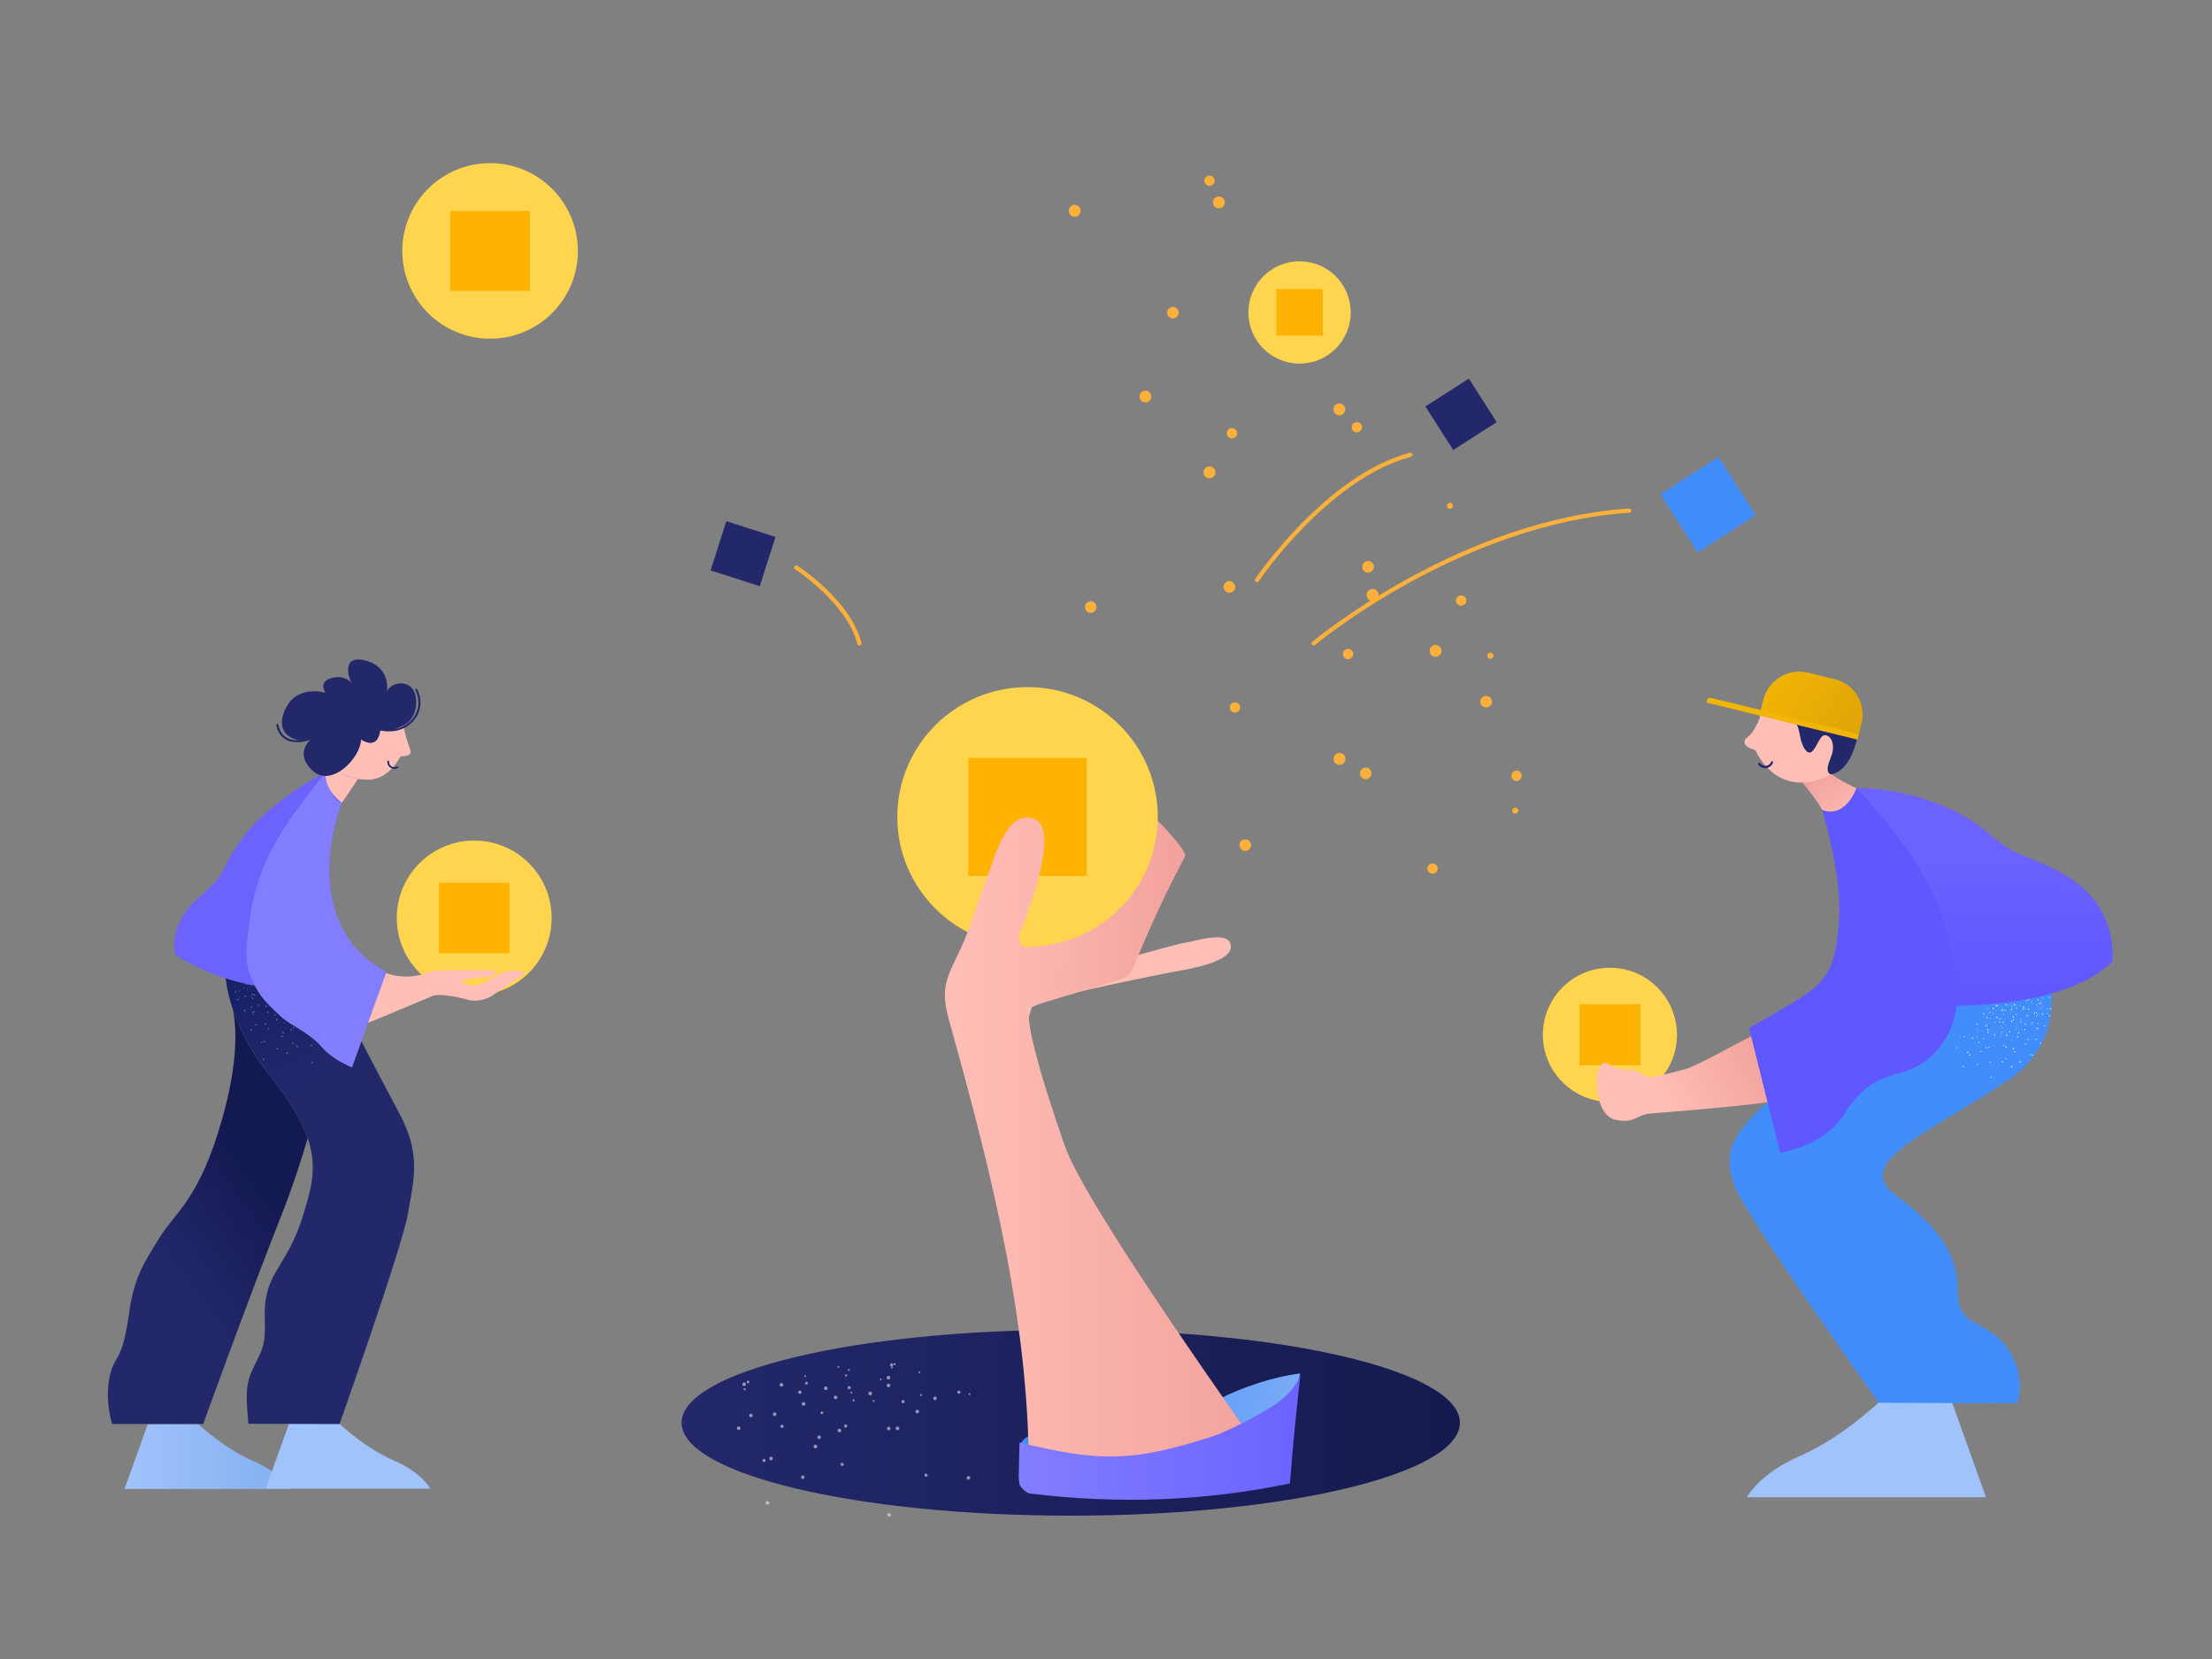 <svg width="456" height="342" viewBox="0 0 456 342" fill="none" xmlns="http://www.w3.org/2000/svg">
<rect x="0" y="0" width="456" height="342" fill="#808080" stroke="none"/>
<g clip-path="url(#clip0_4211_5048)">
<path d="M298.302 104.152C298.235 104.489 298.459 104.816 298.795 104.882C299.131 104.949 299.457 104.724 299.523 104.387C299.59 104.05 299.366 103.724 299.031 103.657C298.695 103.59 298.367 103.81 298.302 104.152ZM312.009 166.585C311.715 166.782 311.638 167.179 311.834 167.47C312.005 167.743 312.365 167.826 312.637 167.655C312.659 167.643 312.683 167.625 312.702 167.606C312.988 167.423 313.072 167.048 312.893 166.759C312.695 166.473 312.301 166.389 312.009 166.585ZM307.097 134.518C306.762 134.615 306.552 134.948 306.606 135.293C306.681 135.64 307.029 135.862 307.38 135.784C307.727 135.71 307.948 135.361 307.87 135.009C307.769 134.676 307.441 134.464 307.097 134.518ZM224.695 123.948C224.046 124.055 223.6 124.663 223.694 125.318C223.762 125.951 224.328 126.409 224.957 126.343C224.98 126.34 225 126.34 225.02 126.334C225.669 126.226 226.115 125.619 226.021 124.963C225.936 124.319 225.342 123.861 224.695 123.948ZM253.251 119.794C252.596 119.904 252.158 120.523 252.271 121.178C252.378 121.82 252.977 122.261 253.62 122.166C254.267 122.08 254.721 121.487 254.635 120.838C254.511 120.18 253.908 119.727 253.251 119.794ZM281.857 115.662C281.212 115.752 280.763 116.343 280.853 116.99C280.855 117.003 280.858 117.016 280.859 117.029C280.928 117.662 281.493 118.12 282.123 118.054C282.145 118.051 282.166 118.05 282.185 118.045C282.839 117.925 283.292 117.322 283.227 116.658C283.117 116.014 282.509 115.568 281.857 115.662ZM240.637 64.201C240.496 64.842 240.898 65.475 241.541 65.615C242.18 65.757 242.812 65.352 242.952 64.709C243.09 64.081 242.703 63.458 242.081 63.302C241.438 63.163 240.799 63.561 240.637 64.201ZM268.634 71.33C268.493 71.971 268.895 72.604 269.538 72.744C270.177 72.886 270.809 72.481 270.949 71.838C271.087 71.21 270.7 70.587 270.078 70.431C269.439 70.29 268.794 70.69 268.634 71.33ZM256.092 173.184C255.532 173.535 255.353 174.268 255.698 174.836C256.022 175.395 256.736 175.579 257.294 175.255C257.298 175.253 257.301 175.251 257.305 175.248C257.867 174.959 258.087 174.268 257.801 173.703C257.787 173.677 257.773 173.651 257.757 173.62C257.395 173.066 256.677 172.874 256.092 173.184ZM280.939 158.399C280.384 158.756 280.194 159.48 280.502 160.062C280.852 160.623 281.586 160.799 282.15 160.457C282.712 160.121 282.896 159.389 282.561 158.827C282.557 158.821 282.552 158.812 282.55 158.808C282.226 158.249 281.512 158.065 280.958 158.388C280.947 158.395 280.942 158.398 280.939 158.399ZM305.744 143.631C305.192 143.942 304.994 144.638 305.305 145.189C305.314 145.205 305.323 145.223 305.334 145.236C305.647 145.811 306.37 146.019 306.944 145.706C306.963 145.695 306.978 145.688 306.996 145.678C307.563 145.334 307.744 144.595 307.403 144.031C307.059 143.463 306.321 143.281 305.758 143.623C305.751 143.628 305.748 143.63 305.744 143.631ZM248.34 36.892C248.146 37.443 248.428 38.05 248.974 38.256C249.522 38.456 250.133 38.173 250.336 37.62C250.54 37.069 250.253 36.459 249.701 36.256C249.15 36.062 248.545 36.344 248.34 36.892ZM254.14 144.858C253.608 145.134 253.385 145.775 253.63 146.323C253.869 146.84 254.48 147.065 254.996 146.827C255.011 146.818 255.022 146.813 255.037 146.804C255.573 146.565 255.812 145.935 255.569 145.401C255.566 145.394 255.563 145.39 255.559 145.382C255.299 144.866 254.681 144.635 254.14 144.858ZM277.426 133.888C276.904 134.144 276.69 134.775 276.941 135.296C277.18 135.813 277.79 136.037 278.306 135.799C278.322 135.79 278.332 135.786 278.347 135.777C278.883 135.537 279.123 134.907 278.884 134.371C278.881 134.365 278.878 134.36 278.874 134.352C278.595 133.836 277.956 133.627 277.426 133.888ZM300.775 122.844C300.239 123.084 300 123.714 300.239 124.25C300.242 124.257 300.245 124.261 300.249 124.269C300.465 124.78 301.056 125.016 301.566 124.8C301.599 124.787 301.629 124.771 301.658 124.754C302.194 124.514 302.434 123.884 302.195 123.349C302.192 123.342 302.189 123.337 302.185 123.329C301.917 122.822 301.297 122.605 300.775 122.844ZM253.893 88.234C253.308 88.282 252.865 88.788 252.901 89.376C252.928 89.959 253.417 90.41 253.999 90.383C254.585 90.345 255.045 89.859 255.047 89.27C255.009 88.669 254.496 88.212 253.893 88.234ZM279.657 87.023C279.093 87.031 278.639 87.493 278.645 88.058C278.646 88.078 278.648 88.1 278.645 88.121C278.672 88.704 279.161 89.155 279.743 89.129C280.33 89.09 280.79 88.604 280.791 88.016C280.749 87.431 280.245 86.988 279.657 87.023ZM294.516 178.349C294.133 178.755 294.15 179.392 294.551 179.778C294.568 179.793 294.582 179.811 294.598 179.821C295.018 180.226 295.691 180.214 296.099 179.791C296.108 179.781 296.118 179.771 296.123 179.764C296.498 179.313 296.455 178.647 296.023 178.248C295.599 177.855 294.937 177.886 294.545 178.311C294.537 178.323 294.529 178.337 294.516 178.349ZM311.858 159.213C311.464 159.653 311.487 160.331 311.917 160.741C312.368 161.131 313.051 161.084 313.439 160.631C313.811 160.203 313.784 159.556 313.379 159.157C312.967 158.751 312.301 158.756 311.897 159.168C311.884 159.179 311.868 159.196 311.858 159.213ZM221.485 42.2C220.809 42.268 220.302 42.851 220.333 43.535C220.373 44.213 220.947 44.734 221.623 44.701C222.304 44.641 222.815 44.049 222.774 43.366C222.736 42.689 222.161 42.166 221.485 42.2ZM251.205 40.491C250.526 40.527 250.008 41.106 250.041 41.783C250.075 42.46 250.655 42.983 251.331 42.949C252.01 42.913 252.528 42.334 252.494 41.657C252.459 40.977 251.88 40.457 251.205 40.491ZM275.233 155.617C274.79 156.147 274.836 156.929 275.341 157.4C275.868 157.841 276.655 157.767 277.091 157.236C277.515 156.725 277.461 155.973 276.974 155.526C276.462 155.086 275.695 155.124 275.233 155.617ZM295.019 133.346C294.581 133.86 294.619 134.626 295.11 135.091C295.616 135.547 296.395 135.506 296.85 134.998C297.306 134.491 297.265 133.711 296.76 133.254C296.251 132.811 295.477 132.853 295.019 133.346ZM248.78 96.27C248.187 96.593 247.941 97.32 248.206 97.94C248.521 98.538 249.255 98.774 249.859 98.473C250.466 98.195 250.736 97.477 250.456 96.865C250.452 96.858 250.447 96.849 250.444 96.843C250.146 96.223 249.403 95.967 248.78 96.27ZM275.598 83.27C274.979 83.573 274.725 84.318 275.022 84.936C275.022 84.936 275.022 84.936 275.023 84.939C275.313 85.536 276.038 85.783 276.631 85.487C277.239 85.194 277.497 84.462 277.206 83.856C276.926 83.25 276.205 82.992 275.598 83.27ZM235.6 80.644C234.991 80.928 234.728 81.659 235.014 82.272C235.299 82.886 236.026 83.146 236.638 82.86C237.231 82.58 237.5 81.881 237.244 81.276C236.959 80.646 236.227 80.365 235.6 80.644ZM262.804 68.822C262.179 69.105 261.899 69.839 262.178 70.466C262.457 71.069 263.162 71.351 263.778 71.111C264.402 70.818 264.693 70.094 264.447 69.454C264.153 68.835 263.43 68.564 262.804 68.822ZM282.054 121.79C281.591 122.293 281.613 123.077 282.106 123.551C282.592 124.013 283.36 123.998 283.821 123.512C284.299 123.055 284.319 122.297 283.862 121.818C283.85 121.805 283.839 121.792 283.822 121.78C283.348 121.292 282.567 121.284 282.082 121.765C282.072 121.77 282.064 121.78 282.054 121.79Z" fill="#FBB03B"/>
<path d="M259.105 120.037C259.022 120.037 258.937 120.013 258.864 119.963C258.665 119.829 258.612 119.559 258.746 119.36C258.889 119.146 273.274 97.941 290.644 93.333C290.874 93.272 291.113 93.409 291.173 93.641C291.234 93.873 291.097 94.111 290.866 94.171C273.809 98.696 259.607 119.632 259.466 119.842C259.381 119.97 259.244 120.037 259.105 120.037Z" fill="#FBB03B"/>
<path d="M270.813 133.07C270.689 133.07 270.567 133.017 270.481 132.915C270.326 132.732 270.35 132.458 270.534 132.303C270.831 132.052 300.721 107.158 335.821 104.832C336.061 104.827 336.268 104.998 336.283 105.237C336.299 105.477 336.118 105.684 335.879 105.699C301.068 108.005 271.388 132.719 271.092 132.968C271.01 133.037 270.911 133.07 270.813 133.07Z" fill="#FBB03B"/>
<path d="M177.159 133.07C176.965 133.07 176.788 132.939 176.739 132.741C174.658 124.403 164.025 117.431 163.917 117.361C163.716 117.23 163.658 116.962 163.788 116.76C163.918 116.559 164.186 116.501 164.388 116.632C164.837 116.923 175.415 123.859 177.58 132.532C177.638 132.765 177.497 133 177.264 133.059C177.23 133.066 177.194 133.07 177.159 133.07Z" fill="#FBB03B"/>
<path d="M308.535 87.022L299.577 92.768L293.842 83.791L302.801 78.046L308.535 87.022Z" fill="#23286B"/>
<path d="M156.621 120.841L146.489 117.591L149.733 107.439L159.865 110.689L156.621 120.841Z" fill="#23286B"/>
<path d="M361.957 106.212L349.976 113.897L342.307 101.892L354.288 94.208L361.957 106.212Z" fill="#428DFC"/>
</g>
<g clip-path="url(#clip1_4211_5048)">
<path d="M221.182 200.419C217.681 200.102 214.064 201.732 211.991 204.562C209.916 207.393 209.459 211.322 210.828 214.55C212.069 214.615 210.937 213.64 211.411 212.495C211.885 211.35 212.225 208.192 212.974 207.202C213.812 206.09 233.222 202.024 240.825 200.551C244.158 199.905 253.595 198.598 253.737 195.217C253.893 191.48 246.087 194.119 244.106 194.378C242.124 194.636 222.208 200.512 221.182 200.419Z" fill="#FFBEB6"/>
<path d="M205.303 191.703C207.074 189.483 209.067 187.145 211.834 186.483C209.715 190.12 208.494 191.568 209.226 195.71C214.851 194.085 216.818 192.945 222.443 191.319C226.404 186.188 228.424 183.367 230.704 177.048C226.597 172.258 225.162 165.241 221.054 160.451C220.41 159.7 219.738 158.893 219.593 157.915C219.447 156.936 220.076 155.776 221.067 155.736C221.496 155.719 221.904 155.907 222.286 156.102C231.252 160.69 244.989 174.98 244.333 176.495C240.395 183.893 236.852 191.499 233.723 199.271C233.505 199.813 233.282 200.367 232.894 200.804C232.274 201.502 231.331 201.802 230.437 202.072C225.702 203.5 220.967 204.929 216.231 206.358C213.67 207.131 210.926 208.028 209.348 210.182C208.074 211.918 207.795 214.164 207.018 216.171C205.727 211.637 204.435 207.104 203.144 202.572C202.605 200.681 202.062 198.703 202.445 196.775C202.827 194.854 204.079 193.236 205.303 191.703Z" fill="url(#paint0_linear_4211_5048)"/>
<path d="M220.731 312.454C265.04 312.454 300.959 303.875 300.959 293.293C300.959 282.71 265.04 274.131 220.731 274.131C176.423 274.131 140.504 282.71 140.504 293.293C140.504 303.875 176.423 312.454 220.731 312.454Z" fill="url(#paint1_linear_4211_5048)"/>
<path opacity="0.51" d="M180.032 288.992C180.132 289.027 180.242 288.972 180.276 288.873C180.31 288.773 180.256 288.663 180.156 288.63C180.056 288.596 179.946 288.65 179.912 288.749C179.879 288.85 179.932 288.957 180.032 288.992ZM181.515 284.543C181.619 284.575 181.73 284.521 181.772 284.421C181.8 284.318 181.742 284.211 181.64 284.18C181.547 284.142 181.44 284.186 181.402 284.279C181.398 284.286 181.397 284.293 181.395 284.301C181.36 284.4 181.414 284.509 181.515 284.543ZM199.685 287.477C199.732 287.575 199.85 287.615 199.948 287.568C200.039 287.528 200.08 287.421 200.039 287.332C200.037 287.325 200.032 287.317 200.027 287.31C199.982 287.216 199.872 287.174 199.777 287.216C199.679 287.262 199.638 287.379 199.685 287.477ZM172.714 281.925C172.793 281.993 172.911 281.986 172.981 281.909C173.049 281.83 173.042 281.712 172.965 281.643C172.887 281.573 172.767 281.581 172.698 281.659C172.629 281.729 172.629 281.843 172.7 281.912C172.704 281.918 172.708 281.922 172.714 281.925ZM189.683 287.606C189.699 287.713 189.792 287.79 189.899 287.789C190.008 287.78 190.09 287.684 190.082 287.574C190.074 287.465 189.977 287.383 189.867 287.391C189.76 287.407 189.682 287.5 189.683 287.606ZM189.347 282.929C189.358 283.034 189.454 283.11 189.56 283.1C189.662 283.1 189.745 283.017 189.747 282.914C189.746 282.908 189.747 282.903 189.746 282.898C189.735 282.79 189.64 282.71 189.53 282.715C189.424 282.73 189.346 282.822 189.347 282.929ZM154.547 292.056C154.688 292.199 154.92 292.201 155.064 292.06C155.068 292.058 155.07 292.054 155.073 292.051C155.213 291.911 155.213 291.682 155.073 291.542C155.072 291.541 155.071 291.541 155.07 291.541C154.929 291.398 154.698 291.396 154.554 291.537C154.55 291.539 154.548 291.543 154.545 291.546C154.404 291.686 154.404 291.915 154.545 292.055C154.546 292.056 154.546 292.056 154.547 292.056ZM160.822 285.744C160.967 285.888 161.202 285.889 161.349 285.744C161.495 285.599 161.494 285.365 161.349 285.219C161.346 285.218 161.346 285.216 161.344 285.214C161.203 285.075 160.973 285.075 160.833 285.214C160.832 285.215 160.832 285.216 160.831 285.217C160.687 285.363 160.684 285.595 160.822 285.744ZM182.921 312.281C182.926 312.484 183.093 312.645 183.296 312.645C183.493 312.651 183.657 312.498 183.664 312.303C183.664 312.296 183.665 312.29 183.664 312.283C183.659 312.081 183.492 311.919 183.289 311.919C183.086 311.918 182.922 312.08 182.921 312.281ZM182.843 294.497C182.843 294.698 183.005 294.859 183.206 294.86C183.21 294.86 183.215 294.86 183.219 294.859C183.415 294.865 183.579 294.712 183.586 294.517C183.586 294.51 183.587 294.504 183.586 294.497C183.578 294.293 183.414 294.129 183.208 294.12C183.005 294.128 182.843 294.294 182.843 294.497ZM182.799 285.612C182.802 285.816 182.97 285.979 183.175 285.976C183.38 285.974 183.543 285.806 183.54 285.602C183.542 285.401 183.38 285.238 183.178 285.236C182.974 285.232 182.805 285.394 182.801 285.598C182.799 285.603 182.799 285.608 182.799 285.612ZM165.362 304.871C165.551 304.942 165.762 304.845 165.833 304.656C165.904 304.467 165.807 304.258 165.617 304.187C165.432 304.118 165.225 304.209 165.151 304.392C165.08 304.582 165.174 304.795 165.362 304.871ZM168.74 296.638C168.93 296.709 169.14 296.612 169.211 296.423C169.282 296.235 169.186 296.025 168.996 295.954C168.81 295.885 168.603 295.976 168.529 296.16C168.457 296.349 168.551 296.562 168.74 296.638ZM172.12 288.417C172.314 288.489 172.53 288.391 172.602 288.197C172.673 288.011 172.584 287.803 172.402 287.723C172.212 287.639 171.991 287.727 171.908 287.915C171.824 288.104 171.912 288.324 172.101 288.408C172.108 288.413 172.114 288.415 172.12 288.417ZM199.301 304.809C199.383 304.994 199.599 305.081 199.788 305C199.972 304.925 200.06 304.715 199.984 304.531C199.984 304.531 199.984 304.529 199.983 304.528C199.919 304.344 199.717 304.247 199.533 304.311C199.524 304.314 199.516 304.317 199.506 304.321C199.321 304.406 199.233 304.618 199.301 304.809ZM192.408 288.406C192.479 288.588 192.683 288.678 192.864 288.607C192.869 288.606 192.875 288.603 192.88 288.6C193.069 288.529 193.163 288.318 193.093 288.129C193.09 288.123 193.089 288.118 193.086 288.112C193.005 287.924 192.788 287.838 192.6 287.918C192.412 287.999 192.325 288.216 192.406 288.402C192.407 288.404 192.408 288.406 192.408 288.406ZM157.354 301.357C157.514 301.441 157.712 301.379 157.798 301.222C157.882 301.063 157.822 300.866 157.662 300.78C157.502 300.694 157.305 300.756 157.219 300.915C157.135 301.074 157.196 301.271 157.354 301.357ZM161.059 294.332C161.219 294.416 161.417 294.354 161.503 294.197C161.593 294.041 161.539 293.841 161.381 293.751C161.224 293.662 161.024 293.716 160.934 293.873C160.93 293.879 160.927 293.885 160.924 293.891C160.837 294.045 160.893 294.24 161.047 294.326C161.051 294.328 161.056 294.329 161.059 294.332ZM164.617 287.122C164.636 287.202 164.69 287.269 164.766 287.306C164.926 287.389 165.124 287.328 165.21 287.171C165.297 287.008 165.238 286.806 165.074 286.717C165.073 286.716 165.073 286.716 165.071 286.715C164.974 286.664 164.858 286.664 164.759 286.714L164.746 286.718C164.69 286.744 164.647 286.792 164.627 286.851C164.578 286.934 164.573 287.037 164.617 287.122ZM190.569 304.195C190.631 304.368 190.816 304.464 190.995 304.413C191.163 304.362 191.257 304.186 191.207 304.018C191.206 304.013 191.204 304.01 191.202 304.004C191.152 303.831 190.97 303.731 190.796 303.782C190.794 303.783 190.793 303.784 190.79 303.785C190.62 303.841 190.523 304.021 190.569 304.195ZM185.847 289.035C185.897 289.209 186.079 289.308 186.253 289.259C186.256 289.258 186.257 289.258 186.26 289.257C186.425 289.213 186.522 289.043 186.477 288.878C186.475 288.868 186.471 288.857 186.467 288.848C186.417 288.675 186.235 288.575 186.061 288.624C186.059 288.625 186.057 288.626 186.055 288.626C185.889 288.687 185.797 288.866 185.847 289.035ZM183.483 281.47C183.543 281.643 183.732 281.735 183.905 281.675C184.073 281.617 184.166 281.437 184.114 281.267C184.055 281.098 183.876 281.001 183.702 281.045C183.527 281.107 183.432 281.293 183.483 281.47ZM173.269 301.854C173.258 302.034 173.393 302.191 173.574 302.206C173.754 302.222 173.913 302.092 173.929 301.914C173.942 301.734 173.813 301.572 173.633 301.547C173.45 301.534 173.286 301.669 173.269 301.854ZM174.003 293.947C173.981 294.119 174.103 294.278 174.276 294.299C174.282 294.3 174.289 294.3 174.295 294.301C174.474 294.318 174.633 294.188 174.649 294.01C174.662 293.83 174.534 293.668 174.354 293.643C174.174 293.631 174.018 293.767 174.003 293.947ZM174.725 286.043C174.709 286.222 174.842 286.377 175.02 286.393C175.197 286.408 175.354 286.281 175.372 286.104C175.391 285.926 175.262 285.766 175.082 285.747C174.903 285.728 174.743 285.856 174.724 286.035C174.725 286.038 174.725 286.039 174.725 286.043ZM197.426 287.208C197.544 287.347 197.752 287.368 197.895 287.254C198.033 287.133 198.047 286.923 197.925 286.785C197.808 286.654 197.611 286.635 197.472 286.74C197.331 286.849 197.304 287.052 197.412 287.192C197.419 287.198 197.423 287.204 197.426 287.208ZM175.314 287.086C175.325 287.192 175.42 287.268 175.526 287.257C175.632 287.246 175.708 287.15 175.697 287.045C175.686 286.94 175.591 286.864 175.485 286.874C175.379 286.885 175.303 286.981 175.314 287.086ZM174.795 282.434C174.814 282.541 174.912 282.613 175.02 282.601C175.126 282.59 175.202 282.494 175.191 282.389C175.185 282.288 175.096 282.211 174.994 282.218C174.988 282.219 174.985 282.219 174.979 282.219C174.871 282.227 174.789 282.321 174.795 282.429C174.795 282.43 174.794 282.432 174.795 282.434ZM165.93 283.893C166.033 283.915 166.135 283.858 166.171 283.762C166.203 283.663 166.148 283.556 166.048 283.524C166.045 283.522 166.042 283.522 166.037 283.52C165.941 283.487 165.835 283.538 165.801 283.634C165.8 283.641 165.797 283.645 165.796 283.651C165.769 283.756 165.828 283.864 165.93 283.893ZM183.704 281.988C183.754 282.082 183.87 282.116 183.963 282.066C184.057 282.016 184.092 281.901 184.042 281.807C184.001 281.716 183.894 281.676 183.805 281.716C183.797 281.719 183.789 281.724 183.783 281.729C183.69 281.776 183.653 281.89 183.701 281.982C183.701 281.984 183.702 281.985 183.704 281.988ZM153.404 286.584C153.506 286.641 153.636 286.603 153.692 286.501C153.693 286.499 153.694 286.497 153.696 286.495C153.756 286.391 153.722 286.26 153.619 286.199C153.615 286.197 153.609 286.193 153.604 286.191C153.501 286.135 153.372 286.172 153.316 286.274C153.315 286.276 153.313 286.278 153.312 286.28C153.255 286.391 153.297 286.524 153.404 286.584ZM175.753 288.742C175.779 288.852 175.892 288.919 176.002 288.892C176.01 288.891 176.019 288.888 176.027 288.884C176.142 288.847 176.206 288.726 176.171 288.612C176.13 288.498 176.013 288.431 175.893 288.456C175.775 288.494 175.713 288.622 175.753 288.742C175.753 288.74 175.753 288.74 175.753 288.742ZM174.202 283.625C174.241 283.743 174.369 283.807 174.487 283.765L174.488 283.764C174.603 283.728 174.667 283.606 174.632 283.492C174.592 283.378 174.474 283.312 174.355 283.336C174.237 283.379 174.171 283.503 174.202 283.625ZM164.617 287.122C164.645 287.138 164.674 287.15 164.706 287.156C164.825 287.17 164.932 287.083 164.946 286.965C164.946 286.962 164.947 286.961 164.948 286.958C164.958 286.84 164.877 286.735 164.761 286.716L164.747 286.719C164.628 286.706 164.521 286.793 164.507 286.911C164.507 286.913 164.507 286.917 164.506 286.918C164.495 287.003 164.54 287.084 164.617 287.122ZM184.258 281.371C184.335 281.465 184.474 281.479 184.568 281.403C184.57 281.4 184.573 281.399 184.573 281.398C184.665 281.322 184.678 281.187 184.602 281.096C184.534 281.002 184.403 280.978 184.306 281.045C184.302 281.048 184.299 281.051 184.294 281.053C184.199 281.13 184.182 281.271 184.258 281.371ZM157.824 309.774C157.815 309.983 157.971 310.162 158.182 310.182C158.391 310.199 158.574 310.046 158.593 309.839C158.604 309.629 158.445 309.448 158.235 309.43C158.026 309.412 157.842 309.565 157.824 309.774ZM158.574 300.637C158.556 300.845 158.711 301.028 158.919 301.047C159.127 301.065 159.311 300.91 159.33 300.703C159.348 300.495 159.194 300.312 158.985 300.294C158.778 300.276 158.595 300.429 158.574 300.637ZM159.314 291.504C159.303 291.714 159.461 291.895 159.671 291.912C159.88 291.922 160.057 291.762 160.068 291.555C160.079 291.348 159.916 291.17 159.709 291.16C159.506 291.148 159.33 291.301 159.314 291.504ZM188.808 291.239C188.946 291.394 189.181 291.416 189.344 291.285C189.506 291.15 189.526 290.911 189.391 290.751C189.255 290.59 189.016 290.569 188.855 290.704C188.695 290.84 188.675 291.078 188.808 291.239ZM182.857 284.255C182.993 284.412 183.231 284.434 183.393 284.302C183.551 284.16 183.57 283.919 183.436 283.754C183.292 283.598 183.05 283.588 182.893 283.73C182.744 283.867 182.727 284.098 182.857 284.255ZM172.685 295.024C172.751 295.225 172.967 295.335 173.168 295.27C173.168 295.27 173.168 295.27 173.169 295.269C173.364 295.206 173.47 294.996 173.406 294.802C173.346 294.603 173.135 294.491 172.935 294.551C172.735 294.61 172.623 294.82 172.683 295.019C172.683 295.02 172.683 295.023 172.685 295.024ZM169.867 286.304C169.926 286.501 170.134 286.613 170.332 286.555C170.334 286.554 170.336 286.554 170.339 286.553C170.542 286.494 170.66 286.282 170.601 286.078C170.541 285.875 170.329 285.758 170.124 285.817C169.921 285.876 169.803 286.088 169.862 286.292C169.865 286.297 169.866 286.301 169.867 286.304ZM167.724 298.309C167.783 298.512 167.996 298.629 168.199 298.57C168.395 298.511 168.511 298.308 168.464 298.11C168.402 297.907 168.194 297.788 167.987 297.835C167.786 297.899 167.67 298.107 167.724 298.309ZM165.282 289.509C165.341 289.712 165.554 289.829 165.757 289.771C165.957 289.717 166.076 289.509 166.022 289.31C165.968 289.11 165.76 288.991 165.56 289.045C165.358 289.101 165.235 289.306 165.282 289.509ZM151.905 294.386C151.882 294.591 152.029 294.775 152.233 294.8C152.234 294.799 152.235 294.8 152.235 294.8C152.444 294.829 152.634 294.686 152.665 294.48C152.687 294.27 152.539 294.082 152.329 294.053C152.123 294.034 151.935 294.181 151.905 294.386ZM153.035 285.317C153.005 285.523 153.15 285.713 153.357 285.743C153.564 285.772 153.755 285.627 153.784 285.421C153.784 285.419 153.785 285.415 153.785 285.411C153.805 285.204 153.658 285.015 153.449 284.985C153.244 284.961 153.059 285.109 153.035 285.313C153.036 285.316 153.036 285.316 153.035 285.317ZM184.723 294.7C184.857 294.862 185.097 294.889 185.262 294.759C185.424 294.631 185.453 294.396 185.324 294.235C185.205 294.069 184.974 294.031 184.809 294.15C184.804 294.153 184.8 294.156 184.795 294.161C184.626 294.285 184.59 294.522 184.716 294.691C184.718 294.694 184.72 294.697 184.723 294.7ZM179.09 287.5C179.224 287.662 179.464 287.689 179.629 287.559C179.791 287.43 179.82 287.196 179.691 287.034C179.571 286.869 179.34 286.831 179.175 286.949C179.17 286.953 179.166 286.955 179.162 286.96C178.992 287.084 178.957 287.323 179.083 287.49C179.085 287.492 179.087 287.496 179.09 287.5ZM169.182 291.376C169.256 291.515 169.429 291.569 169.569 291.495C169.706 291.422 169.759 291.257 169.693 291.118C169.628 290.982 169.465 290.923 169.328 290.986C169.32 290.99 169.31 290.994 169.303 290.999C169.168 291.073 169.114 291.24 169.182 291.376ZM166.001 285.278C166.075 285.419 166.25 285.47 166.39 285.396C166.53 285.322 166.584 285.147 166.51 285.007C166.439 284.868 166.267 284.813 166.128 284.884C166.125 284.885 166.122 284.887 166.12 284.888C165.981 284.966 165.929 285.138 166.001 285.278ZM154.526 291.778C154.543 291.933 154.682 292.048 154.838 292.033C154.991 292.01 155.102 291.877 155.094 291.723C155.08 291.567 154.942 291.452 154.785 291.467C154.784 291.467 154.784 291.467 154.782 291.467C154.631 291.477 154.514 291.606 154.524 291.756C154.525 291.765 154.526 291.772 154.526 291.778ZM153.921 284.912C153.938 285.07 154.076 285.187 154.236 285.18C154.392 285.167 154.508 285.029 154.493 284.872C154.492 284.872 154.492 284.872 154.493 284.87C154.484 284.718 154.356 284.603 154.203 284.611C154.199 284.611 154.197 284.612 154.193 284.613C154.035 284.62 153.913 284.752 153.92 284.909C153.921 284.909 153.921 284.911 153.921 284.912Z" fill="white"/>
<path d="M211.823 195.161C226.651 195.161 238.67 183.181 238.67 168.403C238.67 153.625 226.651 141.645 211.823 141.645C196.996 141.645 184.977 153.625 184.977 168.403C184.977 183.181 196.996 195.161 211.823 195.161Z" fill="#FFD54F"/>
<path d="M199.621 156.24H224.027V180.565H199.621V156.24Z" fill="#FFB300"/>
<path d="M211.414 300.793C210.818 300.141 210.253 299.363 210.254 298.481C210.256 297.584 210.865 296.775 211.623 296.292C212.381 295.809 213.275 295.592 214.151 295.388C219.13 294.235 224.177 293.255 229.287 293.106C233.484 292.984 233.553 291.964 237.753 291.935C241.952 291.907 247.474 290.381 251.204 288.459C255.977 285.999 262.694 283.766 268.031 283.137C266.698 288.583 264.802 294.239 260.528 297.883C258.691 299.45 256.51 300.554 254.354 301.642C251.247 303.21 248.114 304.789 244.754 305.704C241.602 306.563 238.319 306.819 235.057 307C230.845 307.233 226.584 307.344 222.445 306.531C218.305 305.717 214.254 303.902 211.414 300.793Z" fill="url(#paint2_linear_4211_5048)"/>
<path d="M210.188 192.485C213.735 183.509 218.268 169.653 212.59 168.618C207.427 167.676 205.368 175.879 203.513 180.773C201.659 185.667 200.217 190.755 198.062 195.525C196.801 198.315 195.132 201.022 194.831 204.068C194.591 206.509 195.259 208.939 195.918 211.303C204.541 242.27 212.552 273.879 212.078 306.013C223.765 305.538 250.956 303.768 262.643 303.293C259.213 297.919 223.843 249.001 219.391 235.925C217.069 229.105 214.744 222.274 213.046 215.273C212.361 212.449 211.775 209.531 212.179 206.654C213.034 200.543 224.305 195.502 221.547 194.546C218.212 193.387 209.362 199.072 210.188 192.485Z" fill="url(#paint3_linear_4211_5048)"/>
<path d="M268.079 283.364C267.265 290.478 266.474 298.676 265.913 305.814C248.177 309.506 230.25 310.095 212.267 307.882C211.619 307.802 210.556 306.758 210.247 306.184C210.083 305.88 210 304.749 210.004 304.404C210.033 301.801 210.143 299.966 210.172 297.363C226.708 301.413 233.377 301.376 249.602 296.229C253.751 294.914 261.342 290.639 263.085 289.369C265.536 287.584 267.422 285.517 268.079 283.364Z" fill="url(#paint4_linear_4211_5048)"/>
</g>
<g clip-path="url(#clip2_4211_5048)">
<path d="M101.031 69.825C111.026 69.825 119.129 61.722 119.129 51.727C119.129 41.732 111.026 33.63 101.031 33.63C91.036 33.63 82.934 41.732 82.934 51.727C82.934 61.722 91.036 69.825 101.031 69.825Z" fill="#FFD54F"/>
<path d="M92.805 43.501H109.257V59.953H92.805V43.501Z" fill="#FFB300"/>
</g>
<g clip-path="url(#clip3_4211_5048)">
<path d="M97.757 205.2C106.571 205.2 113.717 198.054 113.717 189.24C113.717 180.425 106.571 173.28 97.757 173.28C88.942 173.28 81.797 180.425 81.797 189.24C81.797 198.054 88.942 205.2 97.757 205.2Z" fill="#FFD54F"/>
<path d="M90.504 181.985H105.013V196.494H90.504V181.985Z" fill="#FFB300"/>
</g>
<g clip-path="url(#clip4_4211_5048)">
<path d="M331.881 227.145C339.515 227.145 345.704 220.956 345.704 213.322C345.704 205.689 339.515 199.5 331.881 199.5C324.247 199.5 318.059 205.689 318.059 213.322C318.059 220.956 324.247 227.145 331.881 227.145Z" fill="#FFD54F"/>
<path d="M325.598 207.04H338.163V219.605H325.598V207.04Z" fill="#FFB300"/>
</g>
<g clip-path="url(#clip5_4211_5048)">
<path d="M74.741 211.348C74.741 211.348 87.861 205.864 89.193 205.305C90.525 204.745 94.836 205.604 96.456 206.109C98.077 206.614 100.481 206.035 101.937 204.938C103.393 203.841 108.299 200.539 108.299 200.539C108.299 200.539 105.87 199.275 102.473 201.05C102.107 201.242 101.729 201.469 101.342 201.737C97.366 204.486 94.912 202.389 95.443 202.112C95.975 201.835 98.385 201.523 99.324 201.506C100.263 201.488 101.925 201.613 102.199 200.101C102.199 200.101 92.02 199.701 88.737 200.28C81.927 203.096 77.136 199.296 77.136 199.296C77.136 199.296 74.528 203.347 74.632 205.268C74.97 211.528 74.741 211.348 74.741 211.348Z" fill="#FFBEB5"/>
<path d="M30.477 293.567L25.668 306.944L59.616 306.945C59.616 306.945 57.875 303.597 52.073 301.117C46.27 298.637 40.853 293.567 40.853 293.567H30.477Z" fill="url(#paint5_linear_4211_5048)"/>
<path d="M59.574 293.522L54.766 306.899L88.714 306.9C88.714 306.9 86.973 303.552 81.17 301.072C75.368 298.593 69.951 293.522 69.951 293.522H59.574Z" fill="#A1C3FC"/>
<path d="M55.375 221.39C59.574 226.69 62.15 230.838 63.441 234.638C61.886 239.848 60.101 245.26 58.154 250.168C51.436 267.098 41.883 293.559 41.883 293.559H23.132C23.132 293.559 21.229 287.929 22.952 282.444C23.839 279.635 25.309 280.111 26.589 270.837C27.599 263.483 29.446 260.729 32.808 255.262C36.17 249.794 41.025 247.393 45.773 230.765C49.258 218.547 48.691 211.378 48.018 208.138C49.685 212.945 52.175 217.429 55.375 221.39Z" fill="url(#paint6_linear_4211_5048)"/>
<path d="M84.089 250.207C82.916 257.114 69.991 293.559 69.991 293.559L51.206 293.508C50.376 284.514 51.06 284.565 53.58 279.175C56.105 273.78 52.615 269.448 56.858 262.212C59.86 257.102 61.169 255.49 63.514 247.045C65.854 238.594 64.21 232.538 55.376 221.39C48.26 212.413 46.817 204.41 46.52 201.64C48.488 202.264 50.493 202.766 52.525 203.14C53.765 205.591 55.118 206.94 58.036 209.649C59.905 211.389 63.643 212.71 66.359 215.855C68.666 218.525 72.555 220.008 72.555 220.008L74.497 214.652C77.197 219.829 80.244 225.644 82.337 229.545C86.912 238.091 85.262 243.301 84.089 250.207Z" fill="url(#paint7_linear_4211_5048)"/>
<path opacity="0.39" d="M52.865 211.155C52.809 211.098 52.717 211.098 52.66 211.154C52.658 211.156 52.657 211.157 52.655 211.16C52.6 211.216 52.6 211.306 52.657 211.361C52.658 211.362 52.66 211.364 52.661 211.364C52.717 211.42 52.809 211.421 52.865 211.365C52.867 211.363 52.869 211.361 52.871 211.359C52.926 211.303 52.925 211.213 52.868 211.157C52.867 211.157 52.866 211.156 52.865 211.155ZM55.28 208.557C55.22 208.504 55.13 208.51 55.075 208.567C55.022 208.628 55.024 208.719 55.081 208.777C55.142 208.832 55.235 208.827 55.291 208.766C55.346 208.708 55.344 208.617 55.285 208.562C55.284 208.56 55.282 208.558 55.28 208.557ZM64.335 218.922C64.254 218.925 64.19 218.992 64.193 219.073C64.193 219.073 64.193 219.073 64.193 219.074C64.201 219.154 64.271 219.214 64.351 219.209C64.428 219.211 64.491 219.15 64.493 219.073C64.493 219.07 64.493 219.066 64.493 219.063C64.487 218.981 64.417 218.918 64.335 218.922ZM64.214 215.381C64.132 215.386 64.069 215.456 64.072 215.538C64.076 215.617 64.142 215.678 64.22 215.675C64.221 215.675 64.223 215.675 64.224 215.675C64.305 215.669 64.366 215.598 64.36 215.518C64.355 215.441 64.291 215.381 64.214 215.381ZM50.674 205.341C50.635 205.271 50.549 205.242 50.474 205.273C50.402 205.308 50.372 205.395 50.406 205.467C50.438 205.539 50.523 205.572 50.596 205.539C50.599 205.538 50.602 205.536 50.606 205.534C50.677 205.503 50.709 205.42 50.678 205.35C50.678 205.347 50.676 205.344 50.674 205.341ZM57.219 216.062C57.146 216.032 57.063 216.067 57.034 216.14C57.032 216.143 57.031 216.148 57.03 216.151C57.005 216.226 57.044 216.308 57.119 216.335C57.192 216.365 57.275 216.329 57.304 216.257C57.306 216.253 57.307 216.249 57.308 216.246C57.336 216.175 57.302 216.095 57.23 216.066C57.226 216.064 57.222 216.063 57.219 216.062ZM58.463 212.742C58.385 212.715 58.3 212.754 58.269 212.83C58.25 212.908 58.29 212.988 58.363 213.019C58.441 213.046 58.525 213.007 58.552 212.93C58.581 212.856 58.544 212.773 58.47 212.744C58.468 212.743 58.466 212.743 58.463 212.742ZM50.979 202.832C50.962 202.865 50.959 202.903 50.974 202.937C51 203.004 51.074 203.038 51.142 203.015C51.2 202.997 51.234 202.938 51.221 202.88C51.142 202.864 51.058 202.848 50.979 202.832ZM54.004 214.795C53.939 214.766 53.862 214.794 53.831 214.857C53.8 214.921 53.825 214.998 53.889 215.031C53.954 215.061 54.032 215.036 54.067 214.973C54.1 214.906 54.071 214.827 54.004 214.795ZM55.391 211.956C55.326 211.926 55.248 211.954 55.218 212.019C55.187 212.084 55.215 212.161 55.28 212.192C55.344 212.221 55.42 212.196 55.454 212.134C55.486 212.069 55.461 211.991 55.397 211.958C55.395 211.958 55.393 211.957 55.391 211.956ZM56.783 209.112C56.743 209.092 56.695 209.094 56.657 209.117H56.651C56.632 209.129 56.617 209.148 56.61 209.17C56.592 209.204 56.59 209.244 56.605 209.279C56.617 209.31 56.642 209.335 56.673 209.348C56.728 209.381 56.8 209.362 56.833 209.307C56.836 209.301 56.839 209.296 56.841 209.29C56.874 209.227 56.851 209.148 56.787 209.114C56.786 209.113 56.784 209.113 56.783 209.112ZM51.972 207.478C51.932 207.424 51.854 207.412 51.799 207.453C51.796 207.456 51.791 207.459 51.788 207.462C51.736 207.512 51.731 207.594 51.778 207.651C51.824 207.703 51.905 207.707 51.957 207.66C51.959 207.659 51.96 207.658 51.962 207.656C52.014 207.614 52.022 207.538 51.98 207.486C51.977 207.483 51.974 207.481 51.972 207.478ZM60.37 214.91C60.297 214.908 60.235 214.963 60.227 215.036C60.224 215.106 60.277 215.167 60.348 215.171C60.418 215.18 60.48 215.131 60.49 215.062C60.49 215.06 60.49 215.058 60.49 215.056C60.493 214.984 60.442 214.921 60.37 214.91ZM60.559 211.757C60.487 211.755 60.427 211.81 60.422 211.882C60.419 211.954 60.474 212.015 60.546 212.018C60.547 212.018 60.548 212.018 60.549 212.018C60.619 212.021 60.679 211.968 60.685 211.898C60.687 211.825 60.632 211.763 60.559 211.757ZM53.369 207.09C53.333 207.067 53.284 207.077 53.259 207.111C53.232 207.144 53.238 207.192 53.271 207.219C53.272 207.22 53.273 207.221 53.275 207.221C53.304 207.246 53.347 207.241 53.372 207.212C53.375 207.209 53.377 207.205 53.38 207.2C53.404 207.166 53.4 207.119 53.369 207.09ZM51.499 203.518C51.48 203.483 51.434 203.47 51.399 203.49C51.397 203.49 51.396 203.492 51.394 203.493C51.36 203.517 51.347 203.563 51.363 203.603C51.389 203.637 51.435 203.648 51.474 203.63C51.51 203.605 51.522 203.556 51.499 203.518ZM52.213 209.039C52.17 209.02 52.119 209.039 52.098 209.08C52.078 209.125 52.096 209.178 52.139 209.201C52.181 209.222 52.232 209.205 52.252 209.165C52.253 209.163 52.254 209.161 52.255 209.159C52.278 209.118 52.263 209.066 52.222 209.042C52.219 209.041 52.217 209.04 52.213 209.039ZM53.174 207.137C53.131 207.117 53.079 207.133 53.054 207.174C53.031 207.219 53.047 207.274 53.091 207.3C53.135 207.317 53.187 207.3 53.212 207.258C53.23 207.214 53.215 207.163 53.174 207.137ZM49.44 205.44C49.409 205.406 49.356 205.401 49.319 205.43C49.282 205.461 49.278 205.517 49.309 205.555C49.339 205.593 49.392 205.599 49.43 205.57C49.432 205.569 49.433 205.567 49.434 205.566C49.47 205.533 49.472 205.477 49.44 205.44ZM51.058 204.048C51.028 204.012 50.973 204.007 50.937 204.038C50.936 204.039 50.934 204.041 50.932 204.043C50.896 204.069 50.888 204.119 50.914 204.155C50.916 204.158 50.918 204.16 50.921 204.163C50.95 204.199 51.004 204.205 51.04 204.175C51.04 204.175 51.041 204.174 51.042 204.174C51.081 204.145 51.09 204.091 51.061 204.052C51.06 204.05 51.059 204.049 51.058 204.048ZM56.656 209.117H56.651C56.602 209.116 56.561 209.153 56.557 209.201C56.557 209.234 56.576 209.264 56.605 209.279C56.62 209.285 56.631 209.285 56.641 209.295C56.69 209.299 56.731 209.262 56.735 209.213C56.735 209.212 56.735 209.212 56.735 209.211C56.738 209.165 56.704 209.124 56.656 209.117ZM48.679 204.351C48.622 204.289 48.525 204.285 48.463 204.341C48.401 204.397 48.396 204.494 48.452 204.556C48.501 204.616 48.589 204.626 48.65 204.578C48.654 204.574 48.658 204.57 48.662 204.567C48.725 204.51 48.732 204.416 48.679 204.351ZM54.34 218.231C54.256 218.229 54.184 218.293 54.178 218.377C54.178 218.461 54.246 218.529 54.33 218.529C54.407 218.538 54.477 218.484 54.486 218.407C54.487 218.402 54.487 218.398 54.487 218.392C54.487 218.309 54.424 218.239 54.34 218.231ZM54.525 214.59C54.442 214.587 54.372 214.65 54.367 214.732C54.361 214.816 54.424 214.889 54.508 214.894C54.593 214.9 54.665 214.837 54.671 214.753C54.671 214.751 54.671 214.749 54.671 214.747C54.676 214.665 54.613 214.595 54.53 214.591C54.528 214.59 54.526 214.59 54.525 214.59ZM54.708 210.945C54.626 210.94 54.556 211.001 54.55 211.082C54.55 211.084 54.55 211.085 54.55 211.087C54.55 211.17 54.615 211.239 54.698 211.244C54.78 211.248 54.851 211.185 54.855 211.103C54.86 211.02 54.796 210.95 54.714 210.945C54.712 210.945 54.71 210.945 54.708 210.945ZM54.902 207.3C54.818 207.296 54.745 207.357 54.734 207.441C54.735 207.525 54.798 207.595 54.881 207.603C54.966 207.606 55.036 207.54 55.039 207.456C55.042 207.376 54.982 207.308 54.902 207.3ZM50.506 208.164C50.435 208.127 50.346 208.155 50.309 208.226C50.308 208.228 50.307 208.23 50.306 208.232C50.267 208.305 50.294 208.398 50.368 208.438C50.443 208.478 50.535 208.45 50.575 208.376C50.577 208.374 50.578 208.371 50.579 208.368C50.616 208.293 50.586 208.203 50.51 208.166C50.509 208.166 50.508 208.165 50.506 208.164ZM52.077 204.869C52.003 204.831 51.912 204.86 51.873 204.934C51.873 204.935 51.872 204.937 51.872 204.938C51.835 205.008 51.863 205.095 51.934 205.131C51.938 205.133 51.941 205.135 51.945 205.136C52.019 205.175 52.11 205.147 52.15 205.074C52.185 204.997 52.153 204.907 52.077 204.869ZM61.231 215.57C61.153 215.599 61.111 215.684 61.137 215.763C61.169 215.841 61.255 215.881 61.337 215.857C61.411 215.827 61.45 215.746 61.426 215.669C61.398 215.59 61.312 215.545 61.231 215.57ZM60.008 212.139C59.932 212.16 59.888 212.239 59.909 212.315C59.91 212.319 59.911 212.323 59.913 212.327C59.941 212.406 60.027 212.448 60.107 212.421C60.182 212.389 60.221 212.305 60.196 212.228C60.174 212.154 60.096 212.111 60.021 212.133C60.017 212.135 60.012 212.138 60.008 212.139ZM49.093 205.928C49.025 205.886 48.935 205.908 48.894 205.977C48.892 205.98 48.89 205.983 48.888 205.986C48.85 206.063 48.88 206.156 48.957 206.195C49.029 206.228 49.116 206.201 49.157 206.132C49.196 206.06 49.169 205.969 49.095 205.929C49.095 205.929 49.094 205.928 49.093 205.928ZM50.874 202.806C50.785 202.79 50.7 202.769 50.611 202.753C50.602 202.757 50.594 202.765 50.59 202.774C50.553 202.849 50.584 202.94 50.658 202.978C50.737 203.013 50.829 202.977 50.864 202.899C50.877 202.87 50.88 202.838 50.874 202.806ZM59.157 216.973C59.078 216.999 59.035 217.084 59.061 217.163C59.061 217.164 59.062 217.166 59.062 217.167C59.086 217.245 59.168 217.29 59.247 217.267C59.325 217.241 59.37 217.157 59.346 217.078C59.321 216.999 59.238 216.952 59.157 216.973ZM58.08 213.5C57.998 213.527 57.953 213.612 57.975 213.694C58.002 213.776 58.091 213.82 58.173 213.792C58.251 213.766 58.295 213.684 58.274 213.605C58.245 213.527 58.162 213.483 58.08 213.5ZM57.003 210.034C56.925 210.061 56.88 210.142 56.898 210.222C56.928 210.3 57.013 210.341 57.093 210.316C57.172 210.292 57.216 210.21 57.193 210.13C57.193 210.129 57.193 210.128 57.192 210.128C57.163 210.053 57.081 210.012 57.003 210.034ZM51.803 212.181C51.72 212.177 51.648 212.239 51.641 212.323C51.631 212.402 51.687 212.474 51.766 212.484C51.77 212.484 51.773 212.484 51.777 212.485C51.858 212.49 51.93 212.434 51.945 212.354C51.95 212.268 51.889 212.194 51.803 212.181ZM52.139 208.567C52.058 208.558 51.986 208.617 51.977 208.698C51.969 208.783 52.032 208.857 52.116 208.865C52.117 208.865 52.118 208.865 52.119 208.865C52.201 208.87 52.272 208.806 52.276 208.724C52.281 208.644 52.221 208.574 52.139 208.567ZM52.481 204.948C52.397 204.94 52.323 205.001 52.313 205.084C52.308 205.165 52.369 205.235 52.45 205.241C52.531 205.253 52.606 205.197 52.618 205.117C52.63 205.036 52.574 204.961 52.493 204.949C52.489 204.949 52.485 204.948 52.481 204.948ZM49.361 204.189C49.302 204.172 49.24 204.204 49.219 204.262C49.198 204.323 49.231 204.388 49.291 204.408C49.351 204.428 49.417 204.396 49.437 204.337C49.458 204.276 49.426 204.211 49.366 204.191C49.365 204.189 49.363 204.189 49.361 204.189ZM58.674 210.809C58.645 210.754 58.577 210.734 58.522 210.763C58.468 210.792 58.448 210.86 58.477 210.915C58.477 210.916 58.478 210.917 58.48 210.919C58.511 210.974 58.58 210.993 58.636 210.961C58.636 210.961 58.637 210.961 58.637 210.961C58.687 210.927 58.703 210.861 58.674 210.809ZM52.749 211.123C52.687 211.134 52.643 211.191 52.649 211.254C52.658 211.315 52.713 211.359 52.775 211.354C52.837 211.342 52.881 211.286 52.875 211.223C52.865 211.162 52.81 211.119 52.749 211.123ZM52.429 208.405C52.368 208.409 52.324 208.463 52.328 208.523C52.328 208.525 52.329 208.528 52.33 208.53C52.338 208.592 52.393 208.638 52.456 208.635C52.517 208.624 52.559 208.566 52.55 208.504C52.548 208.446 52.499 208.401 52.441 208.404C52.437 208.404 52.433 208.404 52.429 208.405ZM52.103 205.677C52.041 205.688 52 205.746 52.009 205.808C52.012 205.867 52.062 205.912 52.122 205.909C52.126 205.909 52.131 205.909 52.135 205.907C52.197 205.901 52.242 205.845 52.235 205.783C52.235 205.782 52.235 205.782 52.235 205.781C52.221 205.72 52.166 205.677 52.103 205.677ZM51.898 203.021C51.84 203.01 51.787 203 51.73 202.99C51.697 203.01 51.679 203.046 51.683 203.084C51.69 203.146 51.747 203.192 51.81 203.184C51.811 203.184 51.812 203.184 51.814 203.184C51.873 203.177 51.916 203.124 51.909 203.066C51.909 203.065 51.909 203.064 51.909 203.063C51.908 203.048 51.905 203.034 51.898 203.021ZM51.368 205.242C51.338 205.251 51.321 205.283 51.331 205.312C51.331 205.313 51.331 205.314 51.332 205.315C51.338 205.348 51.37 205.369 51.403 205.363C51.403 205.363 51.404 205.362 51.405 205.362C51.442 205.346 51.463 205.32 51.447 205.284C51.434 205.252 51.401 205.234 51.368 205.242ZM51.032 203.849C51.026 203.814 50.993 203.791 50.959 203.796C50.927 203.811 50.908 203.845 50.917 203.88C50.925 203.911 50.957 203.931 50.988 203.923C50.989 203.923 50.989 203.922 50.99 203.922C51.032 203.911 51.047 203.874 51.032 203.849ZM48.39 203.199C48.354 203.2 48.323 203.226 48.316 203.262C48.315 203.294 48.337 203.323 48.369 203.33C48.406 203.33 48.438 203.307 48.448 203.272C48.45 203.236 48.425 203.205 48.39 203.199ZM53.49 207.41C53.456 207.365 53.393 207.355 53.348 207.389C53.301 207.422 53.291 207.487 53.325 207.533C53.325 207.534 53.326 207.535 53.327 207.536C53.364 207.579 53.428 207.587 53.474 207.551C53.517 207.52 53.527 207.459 53.496 207.417C53.493 207.415 53.492 207.412 53.49 207.41ZM51.951 205.462C51.921 205.418 51.861 205.406 51.816 205.435C51.814 205.437 51.811 205.439 51.809 205.441C51.768 205.471 51.758 205.528 51.787 205.569C51.791 205.574 51.795 205.578 51.798 205.582C51.824 205.624 51.88 205.638 51.923 205.612C51.927 205.609 51.931 205.606 51.935 205.603C51.978 205.572 51.988 205.512 51.957 205.469C51.955 205.467 51.953 205.464 51.951 205.462ZM50.422 203.513C50.387 203.468 50.321 203.459 50.275 203.492C50.233 203.529 50.224 203.591 50.254 203.639C50.291 203.683 50.355 203.69 50.401 203.655C50.445 203.625 50.457 203.565 50.427 203.521C50.426 203.518 50.424 203.516 50.422 203.513Z" fill="white"/>
<path d="M70.482 165.484C68.788 169.898 67.907 174.58 67.881 179.306C67.865 181.646 68.134 183.981 68.685 186.256V186.261C68.448 195.228 68.574 203.256 68.574 203.256C63.578 204.11 58.475 204.126 53.474 203.303C47.319 202.35 41.42 200.172 36.126 196.898C36.126 196.898 34.299 190.739 41.179 184.836C46.961 179.871 45.086 179.814 49.529 173.382C55.049 165.4 67.082 159.141 67.082 159.141L70.482 165.484Z" fill="url(#paint8_linear_4211_5048)"/>
<path d="M79.687 200.334L72.554 220.006C72.554 220.006 68.666 218.526 66.361 215.857C63.644 212.71 59.902 211.387 58.033 209.651C54.288 206.173 53.124 204.93 51.458 200.734C50.364 197.977 50.881 193.317 51.606 188.692C53.749 175.017 60.564 167.93 67.082 159.142C67.082 159.142 67.887 164.982 70.481 165.485C68.787 169.898 67.906 174.581 67.88 179.307C67.864 181.647 68.133 183.981 68.684 186.256V186.262C70.103 192.335 74.126 197.48 79.687 200.334Z" fill="#837DFF"/>
<path d="M73.832 160.539L70.487 165.486C70.487 165.486 67.287 163.342 67.113 159.956C68.125 159.917 69.107 159.604 69.953 159.05C71.117 159.832 72.442 160.341 73.832 160.539Z" fill="#FFBEB6"/>
<path d="M82.582 155.902C82.582 155.902 80.263 160.794 75.838 160.721C73.753 160.757 71.704 160.175 69.949 159.051C72.396 157.574 74.399 154.577 74.399 152.428C74.399 152.428 77.805 154.885 78.393 150.558C80.04 150.654 81.684 150.316 83.159 149.577C83.477 151.26 83.946 152.912 84.561 154.51C85.235 156.06 82.582 155.902 82.582 155.902Z" fill="#FFBEB6"/>
<path d="M79.844 156.939C79.785 157.738 80.387 158.433 81.188 158.492C81.478 158.513 81.767 158.447 82.019 158.302C82.212 158.193 82.078 157.873 81.882 157.983C81.364 158.307 80.68 158.151 80.356 157.635C80.233 157.44 80.174 157.212 80.189 156.982C80.199 156.761 79.854 156.715 79.844 156.939Z" fill="#1C2868"/>
<path d="M85.984 142.065C85.858 141.826 85.495 142.037 85.62 142.277C86.782 144.441 86.317 147.116 84.494 148.765C83.619 149.577 82.518 150.105 81.335 150.281C83.313 149.792 85.595 148.502 85.791 145.169C86.119 139.611 80.55 140.242 79.777 142.621C79.939 141.225 79.927 137.584 75.694 136.27C70.41 134.63 71.702 139.665 72.524 140.836C72.524 140.836 71.115 138.963 68.297 139.783C65.479 140.602 67.123 142.826 67.123 142.826C67.123 142.826 60.782 140.836 58.551 146.807C57.078 150.75 59.598 152.242 61.717 152.599C59.708 152.735 57.861 151.918 57.375 149.394C57.324 149.128 56.918 149.241 56.969 149.505C57.677 153.178 61.081 153.545 63.973 152.512C63.435 153.003 60.938 155.603 64.423 158.867C68.298 162.497 74.403 156.174 74.403 152.427C74.403 152.427 77.787 154.87 78.389 150.591C80.819 151.108 83.378 150.602 85.142 148.713C86.829 146.909 87.168 144.231 85.984 142.065Z" fill="#23286B"/>
</g>
<g clip-path="url(#clip6_4211_5048)">
<path d="M402.417 289.125L409.41 308.655H360.117C360.117 308.655 362.66 303.762 371.052 300.145C379.487 296.529 387.285 289.125 387.285 289.125H402.417Z" fill="#A1C3FC"/>
<path d="M420.133 193.86C420.133 193.86 429.67 212.198 413.86 222.793C398.051 233.387 381.521 239.642 390.803 246.407C400.085 253.172 403.603 259.001 403.603 266.022C403.603 273.042 407.672 272.063 411.699 275.595C415.725 279.126 417.378 284.785 415.852 289.295L387.285 289.168C387.285 289.168 359.184 249.811 357.446 244.152C355.581 238.153 355.581 233.855 368.212 224.027C383.64 212.028 398.305 198.881 398.305 198.881L420.133 193.86Z" fill="#428DFC"/>
<path opacity="0.86" d="M415.853 209.05C415.853 209.093 415.81 209.093 415.768 209.093C415.725 209.093 415.725 209.05 415.725 209.008C415.725 208.965 415.768 208.965 415.81 208.965C415.853 209.008 415.853 209.05 415.853 209.05ZM414.369 208.454C414.369 208.497 414.327 208.497 414.284 208.497C414.242 208.497 414.242 208.454 414.242 208.412C414.242 208.369 414.284 208.369 414.327 208.369C414.369 208.369 414.369 208.412 414.369 208.454ZM412.843 207.816C412.843 207.859 412.801 207.859 412.759 207.859C412.716 207.859 412.716 207.816 412.716 207.774C412.716 207.731 412.759 207.731 412.801 207.731C412.843 207.774 412.886 207.816 412.843 207.816ZM411.36 207.221C411.36 207.263 411.317 207.263 411.275 207.263C411.233 207.263 411.233 207.221 411.233 207.178C411.233 207.135 411.275 207.135 411.317 207.135C411.36 207.135 411.36 207.178 411.36 207.221ZM411.021 213.943C410.978 213.943 410.936 213.943 410.936 213.901C410.936 213.858 410.936 213.815 410.978 213.815C411.021 213.815 411.063 213.815 411.063 213.858C411.063 213.901 411.021 213.943 411.021 213.943ZM410.385 212.454C410.343 212.454 410.3 212.454 410.3 212.411C410.3 212.369 410.3 212.326 410.343 212.326C410.385 212.326 410.427 212.326 410.427 212.369C410.427 212.411 410.427 212.454 410.385 212.454ZM409.749 210.965C409.707 210.965 409.664 210.965 409.664 210.922C409.664 210.88 409.664 210.837 409.707 210.837C409.749 210.837 409.792 210.837 409.792 210.88C409.792 210.922 409.792 210.922 409.749 210.965ZM409.113 209.476C409.071 209.476 409.029 209.476 409.029 209.433C409.029 209.39 409.029 209.348 409.071 209.348C409.113 209.348 409.156 209.348 409.156 209.39C409.198 209.39 409.156 209.433 409.113 209.476ZM404.239 213.943C404.239 213.986 404.197 213.986 404.154 213.986C404.112 213.986 404.112 213.943 404.112 213.901C404.112 213.858 404.154 213.858 404.197 213.858C404.239 213.858 404.239 213.901 404.239 213.943ZM413.352 211.348C413.31 211.39 413.267 211.39 413.267 211.348C413.267 211.305 413.225 211.263 413.267 211.263C413.31 211.263 413.352 211.22 413.352 211.263V211.348ZM412.208 210.199H412.123C412.123 210.199 412.123 210.156 412.123 210.114V210.071C412.165 210.029 412.208 210.029 412.208 210.071C412.208 210.114 412.208 210.156 412.208 210.199ZM411.021 209.05H410.936C410.894 209.008 410.894 208.965 410.936 208.965C410.978 208.965 411.021 208.922 411.021 208.965C411.063 208.965 411.063 209.008 411.021 209.05ZM409.876 207.901C409.876 207.944 409.792 207.944 409.792 207.901C409.749 207.859 409.749 207.816 409.792 207.816C409.834 207.774 409.876 207.774 409.876 207.816C409.919 207.816 409.919 207.859 409.876 207.901ZM407.672 213.73C407.672 213.773 407.63 213.815 407.588 213.815C407.545 213.815 407.503 213.773 407.503 213.73C407.503 213.688 407.545 213.645 407.588 213.645C407.63 213.645 407.672 213.688 407.672 213.73ZM407.672 212.114C407.672 212.156 407.63 212.199 407.588 212.199C407.545 212.199 407.503 212.199 407.503 212.114C407.503 212.071 407.545 212.028 407.588 212.028C407.63 212.028 407.672 212.071 407.672 212.114ZM419.837 214.326C419.794 214.369 419.71 214.411 419.667 214.326C419.625 214.283 419.582 214.198 419.667 214.156C419.71 214.113 419.794 214.071 419.837 214.156C419.879 214.198 419.879 214.283 419.837 214.326ZM417.506 212.326C417.463 212.369 417.378 212.411 417.336 212.326C417.294 212.284 417.251 212.199 417.336 212.156C417.378 212.114 417.463 212.071 417.506 212.156C417.548 212.199 417.548 212.284 417.506 212.326ZM415.174 210.327C415.132 210.369 415.047 210.412 415.005 210.327C414.963 210.284 414.92 210.199 415.005 210.156C415.09 210.114 415.132 210.071 415.174 210.156C415.217 210.199 415.259 210.241 415.174 210.327ZM412.886 208.284C412.843 208.327 412.801 208.327 412.759 208.327H412.716C412.716 208.327 412.674 208.284 412.674 208.242C412.674 208.199 412.674 208.157 412.716 208.114C412.759 208.071 412.843 208.029 412.886 208.114C412.928 208.157 412.928 208.242 412.886 208.284ZM410.639 222.07C410.639 222.155 410.597 222.197 410.512 222.197C410.427 222.197 410.385 222.155 410.385 222.07C410.385 221.985 410.427 221.942 410.512 221.942C410.555 221.942 410.639 221.985 410.639 222.07ZM410.427 219.006C410.427 219.091 410.385 219.134 410.3 219.134C410.215 219.134 410.173 219.091 410.173 219.006C410.173 218.921 410.215 218.879 410.3 218.879C410.343 218.879 410.385 218.921 410.427 219.006ZM410.173 215.9C410.173 215.985 410.131 216.028 410.046 216.028C409.961 216.028 409.919 215.985 409.919 215.9C409.919 215.815 409.961 215.773 410.046 215.773C410.131 215.815 410.173 215.858 410.173 215.9ZM409.961 212.837C409.961 212.922 409.919 212.964 409.834 212.964C409.749 212.964 409.707 212.922 409.707 212.837C409.707 212.752 409.749 212.709 409.834 212.709C409.919 212.709 409.961 212.794 409.961 212.837ZM409.749 209.773C409.749 209.858 409.707 209.901 409.622 209.901C409.537 209.901 409.495 209.858 409.495 209.773C409.495 209.688 409.537 209.646 409.622 209.646C409.707 209.646 409.749 209.731 409.749 209.773ZM421.235 209.05C421.235 209.135 421.151 209.135 421.066 209.135C420.981 209.135 420.981 209.05 420.981 208.965C420.981 208.88 421.066 208.88 421.151 208.88C421.193 208.922 421.235 208.965 421.235 209.05ZM418.311 208.071C418.311 208.157 418.226 208.157 418.141 208.157C418.057 208.157 418.057 208.071 418.057 207.986C418.057 207.901 418.141 207.901 418.226 207.901C418.311 207.944 418.311 208.029 418.311 208.071ZM415.386 207.093C415.386 207.178 415.302 207.178 415.217 207.178C415.132 207.178 415.132 207.093 415.132 207.008C415.132 206.923 415.217 206.923 415.302 206.923C415.386 206.965 415.429 207.05 415.386 207.093ZM416.446 219.049C416.361 219.091 416.319 219.049 416.276 218.964C416.234 218.879 416.276 218.836 416.361 218.794C416.446 218.751 416.488 218.794 416.531 218.879C416.573 218.964 416.488 219.006 416.446 219.049ZM415.09 216.283C415.005 216.326 414.963 216.283 414.92 216.198C414.878 216.113 414.92 216.07 415.005 216.028C415.09 215.985 415.132 216.028 415.174 216.113C415.174 216.198 415.132 216.241 415.09 216.283ZM413.691 213.56C413.606 213.603 413.564 213.56 413.521 213.475C413.479 213.39 413.521 213.347 413.606 213.305C413.691 213.262 413.733 213.305 413.776 213.347C413.818 213.39 413.776 213.518 413.691 213.56ZM412.335 210.795C412.25 210.837 412.208 210.795 412.165 210.752C412.123 210.667 412.165 210.624 412.208 210.582C412.292 210.539 412.335 210.582 412.377 210.624C412.419 210.667 412.377 210.752 412.335 210.795ZM410.978 208.029C410.894 208.071 410.851 208.029 410.809 207.944C410.766 207.859 410.809 207.816 410.894 207.774C410.978 207.731 411.021 207.774 411.063 207.816C411.063 207.944 411.021 208.029 410.978 208.029ZM404.833 219.9C404.833 219.985 404.748 219.985 404.663 219.985C404.578 219.985 404.578 219.9 404.578 219.815C404.578 219.73 404.663 219.73 404.705 219.73C404.79 219.772 404.833 219.857 404.833 219.9ZM405.765 217.007C405.723 217.092 405.68 217.092 405.596 217.092C405.511 217.092 405.511 217.007 405.511 216.921C405.511 216.836 405.596 216.836 405.68 216.836C405.765 216.836 405.807 216.921 405.765 217.007ZM406.74 214.071C406.74 214.156 406.655 214.156 406.613 214.156C406.528 214.156 406.528 214.071 406.528 213.986C406.528 213.901 406.613 213.901 406.698 213.901C406.74 213.943 406.782 213.986 406.74 214.071ZM407.715 211.135C407.715 211.22 407.63 211.22 407.545 211.22C407.46 211.22 407.46 211.135 407.46 211.092C407.46 211.007 407.545 211.007 407.63 211.007C407.715 211.007 407.757 211.092 407.715 211.135ZM422.973 207.561C422.973 207.518 422.931 207.518 422.973 207.476C422.973 207.476 422.973 207.433 423.016 207.433C422.973 207.476 422.973 207.518 422.973 207.561ZM420.515 206.923C420.515 207.008 420.43 207.008 420.388 207.008C420.303 207.008 420.303 206.923 420.303 206.88C420.303 206.795 420.388 206.795 420.43 206.795C420.473 206.795 420.515 206.838 420.515 206.923ZM417.845 206.327C417.845 206.412 417.76 206.412 417.718 206.412C417.633 206.412 417.633 206.327 417.633 206.284C417.633 206.199 417.718 206.199 417.76 206.199C417.802 206.199 417.845 206.242 417.845 206.327ZM419.116 217.645C419.074 217.687 418.989 217.645 418.947 217.602C418.904 217.56 418.947 217.475 418.989 217.432C419.031 217.389 419.116 217.432 419.159 217.475C419.159 217.517 419.159 217.602 419.116 217.645ZM417.633 215.305C417.59 215.347 417.506 215.305 417.463 215.262C417.421 215.22 417.463 215.134 417.506 215.092C417.548 215.049 417.633 215.092 417.675 215.134C417.718 215.22 417.718 215.262 417.633 215.305ZM416.234 212.922C416.234 212.964 416.234 212.964 416.192 213.007C416.149 213.05 416.065 213.007 416.022 212.964C415.98 212.922 416.022 212.837 416.065 212.794C416.107 212.794 416.149 212.794 416.192 212.794C416.234 212.794 416.234 212.794 416.234 212.837C416.276 212.837 416.276 212.879 416.234 212.922ZM414.751 210.667C414.708 210.709 414.623 210.667 414.581 210.624C414.539 210.582 414.581 210.497 414.623 210.454C414.666 210.412 414.751 210.454 414.793 210.497C414.835 210.539 414.793 210.624 414.751 210.667ZM413.31 208.327C413.267 208.369 413.182 208.327 413.14 208.284C413.098 208.242 413.14 208.157 413.182 208.114C413.225 208.071 413.31 208.114 413.352 208.157C413.352 208.199 413.352 208.284 413.31 208.327ZM407.8 219.474C407.8 219.559 407.715 219.559 407.672 219.559C407.588 219.559 407.588 219.474 407.588 219.432C407.588 219.347 407.672 219.347 407.715 219.347C407.757 219.347 407.8 219.389 407.8 219.474ZM408.393 216.794C408.393 216.879 408.308 216.879 408.266 216.879C408.181 216.879 408.181 216.794 408.181 216.751C408.181 216.666 408.266 216.666 408.308 216.666C408.351 216.666 408.435 216.709 408.393 216.794ZM409.029 214.113C409.029 214.198 408.944 214.198 408.902 214.198C408.817 214.198 408.817 214.113 408.817 214.071C408.817 213.986 408.902 213.986 408.944 213.986C408.986 213.986 409.029 214.071 409.029 214.113ZM409.622 211.433C409.622 211.518 409.537 211.518 409.495 211.518C409.41 211.518 409.41 211.433 409.41 211.39C409.41 211.305 409.495 211.305 409.537 211.305C409.58 211.305 409.664 211.39 409.622 211.433ZM410.258 208.752C410.258 208.837 410.173 208.837 410.131 208.837C410.046 208.837 410.046 208.752 410.046 208.71C410.046 208.625 410.131 208.625 410.173 208.625C410.215 208.625 410.258 208.71 410.258 208.752ZM420.261 211.05C420.218 211.092 420.176 211.135 420.091 211.092C420.049 211.05 420.006 211.007 420.049 210.965C420.091 210.922 420.133 210.88 420.218 210.922C420.261 210.922 420.303 211.007 420.261 211.05ZM418.014 209.476C417.972 209.518 417.929 209.561 417.845 209.518C417.802 209.476 417.76 209.39 417.802 209.348C417.845 209.305 417.929 209.263 417.972 209.305C418.057 209.348 418.057 209.433 418.014 209.476ZM415.81 207.859C415.768 207.901 415.683 207.944 415.641 207.901C415.598 207.859 415.556 207.774 415.598 207.731C415.641 207.689 415.725 207.646 415.768 207.731C415.81 207.731 415.81 207.816 415.81 207.859ZM413.649 218.24C413.649 218.326 413.606 218.368 413.564 218.368C413.479 218.368 413.437 218.326 413.437 218.283C413.437 218.198 413.479 218.155 413.521 218.155C413.606 218.113 413.649 218.155 413.649 218.24ZM413.225 215.517C413.225 215.602 413.182 215.645 413.14 215.645C413.055 215.645 413.013 215.602 413.013 215.56C413.013 215.475 413.055 215.432 413.098 215.432C413.14 215.39 413.182 215.432 413.225 215.517ZM412.759 212.794C412.759 212.879 412.716 212.922 412.674 212.922C412.631 212.922 412.547 212.879 412.547 212.837C412.547 212.752 412.589 212.709 412.631 212.709C412.674 212.709 412.716 212.752 412.759 212.794ZM412.292 210.071C412.292 210.156 412.25 210.199 412.208 210.199C412.165 210.199 412.123 210.199 412.123 210.156C412.123 210.114 412.08 210.114 412.08 210.071C412.08 209.986 412.123 209.944 412.165 209.944C412.25 209.986 412.292 210.029 412.292 210.071ZM411.868 207.391C411.868 207.476 411.826 207.518 411.784 207.518C411.699 207.518 411.657 207.476 411.657 207.433V207.391C411.657 207.391 411.699 207.348 411.699 207.306C411.699 207.306 411.741 207.306 411.741 207.263C411.784 207.263 411.868 207.348 411.868 207.391ZM403.392 216.028C403.349 216.07 403.307 216.113 403.264 216.07C403.222 216.028 403.18 215.985 403.222 215.9C403.264 215.858 403.349 215.815 403.392 215.9C403.434 215.9 403.434 215.985 403.392 216.028ZM405.002 213.773C404.96 213.815 404.875 213.858 404.833 213.815C404.79 213.773 404.748 213.688 404.833 213.645C404.875 213.603 404.917 213.56 405.002 213.603C405.002 213.645 405.045 213.73 405.002 213.773ZM418.947 210.837C418.904 210.88 418.862 210.837 418.862 210.837C418.82 210.795 418.862 210.752 418.862 210.752C418.904 210.709 418.947 210.752 418.947 210.752V210.837ZM417.845 209.646C417.802 209.688 417.76 209.646 417.76 209.646C417.718 209.603 417.76 209.561 417.76 209.561C417.802 209.518 417.845 209.561 417.845 209.561V209.646ZM416.7 208.454H416.616C416.616 208.454 416.573 208.369 416.616 208.369C416.658 208.369 416.7 208.369 416.7 208.369C416.743 208.369 416.743 208.412 416.7 208.454ZM415.598 207.263H415.514C415.471 207.221 415.471 207.178 415.514 207.178C415.556 207.178 415.598 207.178 415.598 207.178C415.641 207.221 415.641 207.263 415.598 207.263ZM412.589 213.177C412.589 213.22 412.547 213.262 412.504 213.262C412.462 213.262 412.419 213.22 412.419 213.177C412.419 213.135 412.462 213.092 412.504 213.092C412.547 213.092 412.589 213.135 412.589 213.177ZM412.631 211.56C412.631 211.603 412.589 211.645 412.547 211.645C412.504 211.645 412.462 211.603 412.462 211.56C412.462 211.518 412.504 211.475 412.547 211.475C412.589 211.475 412.631 211.518 412.631 211.56ZM412.674 209.944C412.674 209.986 412.631 210.029 412.589 210.029C412.547 210.029 412.504 209.986 412.504 209.944C412.504 209.901 412.547 209.858 412.589 209.858C412.674 209.858 412.674 209.901 412.674 209.944ZM412.716 208.327C412.716 208.369 412.674 208.412 412.631 208.412C412.589 208.412 412.547 208.369 412.547 208.327C412.547 208.284 412.547 208.284 412.589 208.242C412.716 208.242 412.716 208.284 412.716 208.327ZM420.261 207.518C420.261 207.561 420.218 207.561 420.176 207.561C420.133 207.561 420.133 207.476 420.133 207.476C420.133 207.433 420.176 207.433 420.218 207.433C420.261 207.476 420.261 207.476 420.261 207.518ZM418.777 206.838C418.777 206.88 418.735 206.88 418.692 206.88C418.65 206.88 418.65 206.838 418.65 206.795C418.65 206.752 418.692 206.752 418.735 206.752C418.777 206.795 418.777 206.838 418.777 206.838ZM417.294 206.157C417.294 206.199 417.251 206.199 417.209 206.199C417.167 206.199 417.167 206.157 417.167 206.114C417.167 206.072 417.209 206.072 417.251 206.072C417.294 206.114 417.294 206.157 417.294 206.157ZM415.725 211.816C415.683 211.816 415.641 211.816 415.641 211.773C415.641 211.731 415.641 211.688 415.683 211.688C415.725 211.688 415.768 211.688 415.768 211.731C415.768 211.773 415.725 211.816 415.725 211.816ZM415.132 210.327C415.09 210.327 415.047 210.327 415.047 210.284C415.047 210.241 415.047 210.199 415.09 210.199C415.132 210.199 415.174 210.199 415.174 210.241C415.174 210.284 415.174 210.284 415.132 210.327ZM414.581 208.795C414.539 208.795 414.496 208.795 414.496 208.752C414.496 208.71 414.496 208.667 414.539 208.667C414.581 208.667 414.623 208.667 414.623 208.71C414.623 208.752 414.623 208.752 414.581 208.795ZM414.03 207.263C413.988 207.263 413.945 207.263 413.945 207.221C413.945 207.178 413.945 207.135 413.988 207.135C414.03 207.135 414.072 207.135 414.072 207.178C414.072 207.221 414.03 207.263 414.03 207.263ZM409.58 211.603C409.58 211.645 409.537 211.645 409.495 211.645C409.453 211.645 409.453 211.603 409.453 211.56C409.453 211.518 409.495 211.518 409.537 211.518C409.58 211.56 409.58 211.603 409.58 211.603ZM410.258 210.156C410.258 210.199 410.173 210.199 410.173 210.199C410.131 210.199 410.131 210.156 410.131 210.114C410.131 210.071 410.173 210.071 410.215 210.071C410.258 210.071 410.258 210.114 410.258 210.156ZM410.894 208.71C410.894 208.752 410.809 208.752 410.809 208.752C410.766 208.752 410.766 208.667 410.766 208.667C410.766 208.625 410.851 208.625 410.851 208.625C410.894 208.625 410.936 208.667 410.894 208.71ZM411.572 207.221C411.572 207.263 411.529 207.263 411.487 207.263C411.445 207.263 411.445 207.221 411.445 207.221V207.178C411.445 207.135 411.487 207.135 411.529 207.135C411.529 207.135 411.572 207.135 411.572 207.178V207.221ZM422.761 205.604C422.761 205.646 422.719 205.689 422.677 205.646C422.634 205.646 422.592 205.604 422.592 205.561C422.592 205.519 422.634 205.476 422.677 205.519C422.719 205.519 422.761 205.561 422.761 205.604ZM420.091 212.454H420.006C420.006 212.411 420.006 212.369 420.006 212.369C420.049 212.369 420.091 212.369 420.091 212.369C420.133 212.369 420.091 212.411 420.091 212.454ZM419.074 210.88C419.031 210.88 418.989 210.88 418.947 210.837C418.947 210.795 418.947 210.752 418.947 210.709C418.989 210.709 419.031 210.709 419.031 210.709C419.116 210.795 419.116 210.837 419.074 210.88ZM418.099 209.305H418.014C418.014 209.263 418.014 209.22 418.014 209.178C418.057 209.178 418.099 209.178 418.141 209.178C418.141 209.263 418.141 209.305 418.099 209.305ZM417.082 207.774H416.955C416.912 207.731 416.955 207.689 416.955 207.646C416.955 207.603 416.997 207.646 417.039 207.646C417.167 207.689 417.124 207.731 417.082 207.774ZM412.462 213.73C412.462 213.773 412.419 213.815 412.377 213.815C412.335 213.815 412.292 213.773 412.335 213.73C412.335 213.688 412.377 213.645 412.419 213.645C412.462 213.645 412.462 213.73 412.462 213.73ZM412.886 211.943C412.886 211.986 412.843 212.028 412.801 211.986C412.759 211.986 412.716 211.943 412.759 211.901C412.759 211.858 412.801 211.816 412.843 211.816C412.843 211.858 412.886 211.901 412.886 211.943ZM413.267 210.114C413.267 210.156 413.225 210.199 413.182 210.199C413.14 210.199 413.098 210.156 413.14 210.114C413.14 210.071 413.182 210.029 413.225 210.029C413.225 210.071 413.267 210.114 413.267 210.114ZM413.649 208.327C413.649 208.369 413.606 208.412 413.564 208.412C413.521 208.412 413.479 208.369 413.521 208.327C413.521 208.284 413.564 208.242 413.606 208.242C413.649 208.242 413.649 208.284 413.649 208.327ZM422.168 209.05C422.168 209.093 422.083 209.093 422.041 209.05C421.998 209.008 421.998 208.965 422.041 208.922C422.041 208.88 422.126 208.88 422.168 208.922C422.21 208.965 422.21 209.008 422.168 209.05ZM420.642 207.986C420.642 208.029 420.557 208.029 420.557 207.986C420.515 207.986 420.515 207.901 420.557 207.859C420.6 207.816 420.642 207.816 420.684 207.859C420.684 207.901 420.684 207.944 420.642 207.986ZM419.159 206.923C419.159 206.965 419.074 206.965 419.074 206.923C419.031 206.923 419.031 206.838 419.031 206.838C419.031 206.795 419.116 206.795 419.116 206.838C419.159 206.838 419.159 206.88 419.159 206.923ZM416.234 212.922C416.149 212.922 416.107 212.922 416.107 212.879C416.107 212.837 416.107 212.794 416.192 212.794C416.234 212.794 416.276 212.794 416.276 212.879C416.276 212.964 416.276 212.879 416.234 212.922ZM415.937 211.007C415.937 211.05 415.937 211.092 415.853 211.092C415.81 211.092 415.768 211.092 415.768 211.007C415.768 210.965 415.768 210.922 415.853 210.922C415.895 210.922 415.937 210.965 415.937 211.007ZM415.641 209.178C415.641 209.22 415.641 209.263 415.556 209.263C415.471 209.263 415.471 209.263 415.471 209.178C415.471 209.093 415.471 209.093 415.556 209.093C415.598 209.135 415.641 209.178 415.641 209.178ZM415.302 207.391C415.302 207.433 415.302 207.476 415.217 207.476C415.174 207.476 415.132 207.476 415.132 207.433C415.132 207.391 415.132 207.348 415.217 207.348C415.259 207.306 415.302 207.348 415.302 207.391ZM409.368 211.433C409.368 211.475 409.283 211.475 409.241 211.433C409.198 211.433 409.198 211.348 409.241 211.348C409.241 211.305 409.325 211.305 409.325 211.305C409.368 211.348 409.41 211.39 409.368 211.433ZM410.427 209.901C410.427 209.944 410.343 209.944 410.343 209.901C410.3 209.901 410.3 209.816 410.3 209.816C410.343 209.773 410.385 209.773 410.427 209.816V209.901ZM411.487 208.412C411.487 208.454 411.402 208.454 411.36 208.412C411.317 208.412 411.317 208.327 411.36 208.327C411.36 208.284 411.445 208.284 411.445 208.327C411.487 208.327 411.487 208.369 411.487 208.412ZM422.846 208.071C422.804 208.157 422.719 208.157 422.677 208.071C422.634 208.029 422.592 207.944 422.634 207.901C422.677 207.816 422.761 207.816 422.804 207.859C422.846 207.944 422.846 208.029 422.846 208.071ZM420.261 206.242C420.218 206.327 420.133 206.327 420.091 206.284C420.006 206.242 420.006 206.157 420.049 206.114C420.091 206.029 420.176 206.029 420.218 206.072C420.303 206.072 420.303 206.157 420.261 206.242ZM418.692 217.389C418.692 217.475 418.65 217.517 418.565 217.517C418.48 217.517 418.438 217.475 418.438 217.389C418.438 217.304 418.48 217.262 418.565 217.262C418.608 217.304 418.65 217.347 418.692 217.389ZM418.184 214.283C418.184 214.369 418.141 214.411 418.057 214.411C417.972 214.411 417.929 214.369 417.929 214.283C417.929 214.198 417.972 214.156 418.057 214.156C418.099 214.156 418.184 214.198 418.184 214.283ZM417.675 211.135C417.675 211.22 417.633 211.263 417.548 211.263C417.463 211.263 417.421 211.22 417.421 211.135C417.421 211.05 417.463 211.007 417.548 211.007C417.59 211.05 417.675 211.092 417.675 211.135ZM417.209 208.029C417.209 208.114 417.167 208.157 417.082 208.157C416.997 208.157 416.955 208.114 416.955 208.029C416.955 207.944 416.997 207.901 417.082 207.901C417.124 207.901 417.167 207.944 417.209 208.029ZM406.189 217.517C406.147 217.602 406.062 217.602 405.977 217.56C405.892 217.517 405.892 217.432 405.977 217.389C406.062 217.347 406.104 217.304 406.147 217.347C406.231 217.389 406.231 217.475 406.189 217.517ZM408.054 214.964C408.011 215.049 407.927 215.049 407.884 215.007C407.8 214.964 407.8 214.879 407.842 214.837C407.884 214.794 407.969 214.751 408.011 214.794C408.096 214.837 408.096 214.879 408.054 214.964ZM409.919 212.369C409.876 212.454 409.792 212.454 409.749 212.411C409.664 212.369 409.664 212.284 409.707 212.199C409.749 212.114 409.834 212.114 409.876 212.199C409.919 212.241 409.961 212.326 409.919 212.369ZM411.784 209.816C411.741 209.901 411.657 209.901 411.614 209.858C411.529 209.816 411.529 209.731 411.572 209.646C411.614 209.561 411.699 209.561 411.741 209.603C411.826 209.688 411.826 209.773 411.784 209.816ZM413.649 207.263C413.606 207.348 413.521 207.348 413.479 207.263C413.437 207.221 413.394 207.135 413.437 207.093C413.479 207.008 413.564 207.008 413.606 207.05C413.691 207.135 413.691 207.221 413.649 207.263ZM421.532 211.603C421.447 211.645 421.405 211.603 421.363 211.56C421.32 211.518 421.363 211.433 421.405 211.39C421.49 211.348 421.532 211.39 421.575 211.433C421.617 211.475 421.575 211.56 421.532 211.603ZM419.879 208.88C419.794 208.922 419.752 208.88 419.71 208.837C419.667 208.752 419.71 208.71 419.752 208.667C419.837 208.625 419.879 208.667 419.922 208.71C419.964 208.795 419.922 208.88 419.879 208.88ZM418.226 206.199C418.141 206.242 418.099 206.199 418.057 206.157C418.014 206.072 418.057 206.029 418.099 205.987C418.141 205.944 418.226 205.987 418.269 206.029C418.311 206.072 418.269 206.157 418.226 206.199ZM412.928 218.921C412.928 219.006 412.843 219.049 412.759 219.006C412.674 218.964 412.631 218.921 412.674 218.836C412.716 218.751 412.759 218.708 412.801 218.751C412.928 218.794 412.97 218.836 412.928 218.921ZM413.691 215.858C413.691 215.943 413.606 215.985 413.521 215.943C413.437 215.943 413.394 215.858 413.437 215.773C413.437 215.688 413.521 215.645 413.606 215.688C413.649 215.688 413.691 215.773 413.691 215.858ZM414.412 212.752C414.412 212.837 414.327 212.879 414.284 212.837C414.2 212.837 414.157 212.752 414.2 212.667C414.2 212.582 414.284 212.539 414.369 212.582C414.412 212.624 414.454 212.709 414.412 212.752ZM415.174 209.688C415.174 209.773 415.09 209.816 415.005 209.773C414.92 209.731 414.878 209.688 414.92 209.603C414.92 209.518 415.005 209.476 415.09 209.518C415.132 209.518 415.174 209.603 415.174 209.688ZM422.549 209.561C422.465 209.603 422.422 209.561 422.38 209.518C422.337 209.433 422.38 209.39 422.422 209.348C422.465 209.305 422.549 209.305 422.592 209.39C422.634 209.433 422.592 209.518 422.549 209.561ZM420.769 206.923C420.684 206.965 420.642 206.923 420.6 206.88C420.557 206.795 420.6 206.752 420.642 206.71C420.684 206.667 420.769 206.667 420.812 206.752C420.854 206.795 420.854 206.88 420.769 206.923ZM414.835 219.942C414.835 220.027 414.751 220.07 414.666 220.027C414.581 220.027 414.539 219.942 414.581 219.857C414.581 219.772 414.666 219.73 414.708 219.772C414.835 219.815 414.878 219.857 414.835 219.942ZM415.471 216.836C415.471 216.921 415.386 216.964 415.302 216.921C415.217 216.921 415.174 216.836 415.217 216.794C415.217 216.709 415.302 216.666 415.386 216.666C415.429 216.709 415.471 216.794 415.471 216.836ZM416.065 213.73C416.065 213.815 415.98 213.858 415.895 213.815C415.81 213.815 415.768 213.73 415.81 213.688C415.81 213.603 415.895 213.56 415.937 213.603C416.022 213.603 416.065 213.688 416.065 213.73ZM416.7 210.667C416.7 210.752 416.616 210.795 416.573 210.752C416.488 210.752 416.446 210.667 416.488 210.624C416.488 210.539 416.573 210.497 416.616 210.539C416.658 210.582 416.7 210.582 416.7 210.667ZM417.294 207.561C417.294 207.646 417.209 207.689 417.167 207.646H417.124C417.082 207.603 417.039 207.561 417.082 207.518C417.082 207.433 417.167 207.391 417.209 207.433C417.251 207.391 417.294 207.476 417.294 207.561ZM408.986 209.135C408.902 209.178 408.859 209.135 408.817 209.093C408.774 209.008 408.817 208.965 408.859 208.922C408.902 208.88 408.986 208.88 409.029 208.965C409.071 209.008 409.071 209.093 408.986 209.135ZM411.657 207.306C411.657 207.306 411.657 207.348 411.614 207.391C411.529 207.433 411.487 207.433 411.445 207.348C411.402 207.306 411.402 207.221 411.445 207.178C411.487 207.178 411.529 207.135 411.529 207.178C411.572 207.178 411.614 207.178 411.614 207.221C411.657 207.221 411.699 207.263 411.657 207.306ZM420.769 215.092C420.769 215.177 420.727 215.22 420.684 215.22C420.6 215.22 420.557 215.177 420.515 215.134C420.515 215.049 420.557 215.007 420.6 214.964C420.727 214.964 420.769 215.007 420.769 215.092ZM420.176 211.986C420.176 212.071 420.133 212.114 420.091 212.156C420.049 212.199 419.964 212.114 419.922 212.071C419.922 211.986 419.964 211.943 420.006 211.901C420.091 211.858 420.176 211.901 420.176 211.986ZM419.54 208.88C419.54 208.965 419.498 209.008 419.413 209.008C419.328 209.008 419.286 208.965 419.286 208.922C419.286 208.837 419.328 208.795 419.371 208.752C419.455 208.752 419.54 208.837 419.54 208.88ZM409.537 216.028C409.495 216.113 409.41 216.113 409.368 216.07C409.283 216.028 409.283 215.943 409.325 215.9C409.368 215.815 409.453 215.815 409.495 215.858C409.58 215.9 409.58 215.985 409.537 216.028ZM411.317 213.39C411.275 213.475 411.19 213.475 411.148 213.433C411.063 213.39 411.063 213.305 411.106 213.262C411.148 213.177 411.233 213.177 411.275 213.22C411.317 213.262 411.317 213.347 411.317 213.39ZM413.055 210.795C413.013 210.88 412.928 210.88 412.886 210.837C412.801 210.795 412.801 210.709 412.843 210.667C412.886 210.582 412.97 210.582 413.013 210.624C413.055 210.624 413.098 210.709 413.055 210.795ZM414.793 208.157C414.751 208.242 414.666 208.242 414.623 208.199C414.539 208.157 414.539 208.071 414.581 208.029C414.623 207.944 414.708 207.944 414.751 207.986C414.793 208.029 414.835 208.071 414.793 208.157ZM422.083 208.029C422.041 208.029 421.956 208.029 421.956 207.986C421.956 207.944 421.956 207.859 421.998 207.859C422.041 207.859 422.083 207.859 422.126 207.901C422.168 207.944 422.126 208.029 422.083 208.029ZM421.193 205.816C421.151 205.816 421.108 205.816 421.066 205.774C421.066 205.731 421.066 205.646 421.108 205.646C421.151 205.646 421.193 205.646 421.235 205.689C421.278 205.774 421.278 205.816 421.193 205.816ZM414.793 214.496C414.793 214.539 414.708 214.581 414.666 214.539C414.623 214.496 414.581 214.454 414.623 214.411C414.623 214.369 414.708 214.326 414.751 214.369C414.793 214.411 414.793 214.454 414.793 214.496ZM415.725 212.284C415.725 212.326 415.641 212.369 415.598 212.326C415.556 212.284 415.514 212.241 415.556 212.199C415.556 212.156 415.641 212.114 415.683 212.156C415.725 212.199 415.725 212.241 415.725 212.284ZM416.658 210.114C416.658 210.156 416.573 210.199 416.531 210.156C416.488 210.114 416.446 210.071 416.488 210.029C416.488 209.986 416.573 209.944 416.616 209.986C416.658 210.029 416.7 210.071 416.658 210.114ZM417.59 207.944C417.59 207.986 417.506 208.029 417.463 207.986C417.421 207.986 417.378 207.901 417.421 207.859C417.421 207.816 417.506 207.774 417.548 207.816C417.59 207.816 417.633 207.859 417.59 207.944ZM419.837 214.241C419.837 214.283 419.794 214.326 419.752 214.326C419.71 214.326 419.667 214.283 419.667 214.241C419.667 214.198 419.71 214.156 419.752 214.156C419.794 214.156 419.837 214.198 419.837 214.241ZM419.837 211.858C419.837 211.901 419.794 211.943 419.752 211.943C419.71 211.943 419.667 211.901 419.667 211.858C419.667 211.816 419.71 211.773 419.752 211.773C419.794 211.773 419.837 211.816 419.837 211.858ZM419.879 209.518C419.879 209.561 419.837 209.603 419.794 209.603C419.752 209.603 419.71 209.561 419.71 209.518C419.71 209.476 419.752 209.433 419.794 209.433C419.837 209.39 419.879 209.433 419.879 209.518C419.879 209.476 419.879 209.476 419.879 209.518ZM419.922 207.135C419.922 207.178 419.879 207.221 419.837 207.221C419.794 207.221 419.752 207.178 419.752 207.135C419.752 207.093 419.794 207.05 419.837 207.05C419.879 207.008 419.922 207.05 419.922 207.135ZM411.402 210.795C411.36 210.837 411.317 210.837 411.275 210.795C411.233 210.752 411.233 210.709 411.275 210.667C411.317 210.624 411.36 210.624 411.402 210.667C411.445 210.709 411.445 210.752 411.402 210.795ZM413.098 209.135C413.055 209.178 413.013 209.178 412.97 209.135C412.928 209.093 412.928 209.05 412.97 209.008C413.013 208.965 413.055 208.965 413.098 209.008C413.14 209.05 413.14 209.093 413.098 209.135ZM414.793 207.476C414.751 207.518 414.708 207.518 414.666 207.476C414.623 207.433 414.623 207.391 414.666 207.348C414.708 207.306 414.751 207.306 414.793 207.348C414.835 207.391 414.835 207.433 414.793 207.476ZM420.43 209.008C420.43 209.05 420.388 209.05 420.345 209.05C420.303 209.05 420.303 209.008 420.303 208.965C420.303 208.922 420.345 208.922 420.388 208.922C420.388 208.965 420.43 208.965 420.43 209.008ZM420.642 207.731C420.642 207.774 420.6 207.774 420.557 207.774C420.515 207.774 420.515 207.731 420.515 207.731C420.515 207.689 420.557 207.689 420.6 207.689C420.642 207.689 420.642 207.689 420.642 207.731ZM420.854 206.455C420.854 206.497 420.812 206.497 420.769 206.497C420.727 206.497 420.727 206.455 420.727 206.412C420.727 206.37 420.769 206.37 420.812 206.37C420.854 206.37 420.854 206.412 420.854 206.455ZM422.846 206.965C422.846 207.008 422.846 207.05 422.804 207.05C422.761 207.05 422.719 207.05 422.719 207.008C422.719 206.965 422.719 206.923 422.761 206.923C422.761 206.923 422.804 206.923 422.846 206.965ZM422.549 205.689C422.549 205.731 422.549 205.774 422.507 205.774C422.465 205.774 422.422 205.774 422.422 205.731C422.422 205.689 422.422 205.646 422.465 205.646C422.507 205.646 422.549 205.646 422.549 205.689ZM418.184 207.433C418.184 207.476 418.141 207.476 418.099 207.433C418.057 207.433 418.057 207.391 418.099 207.348C418.099 207.306 418.141 207.306 418.184 207.348C418.184 207.391 418.226 207.433 418.184 207.433ZM418.904 206.37C418.904 206.412 418.862 206.412 418.82 206.37C418.777 206.37 418.777 206.327 418.82 206.284C418.82 206.242 418.862 206.242 418.904 206.284V206.37ZM418.904 211.092C418.862 211.135 418.82 211.135 418.777 211.135C418.735 211.135 418.735 211.05 418.735 211.007C418.735 210.965 418.82 210.965 418.862 210.965C418.904 211.007 418.947 211.05 418.904 211.092ZM420.049 209.263C420.049 209.305 419.964 209.305 419.922 209.305C419.879 209.305 419.879 209.22 419.879 209.178C419.922 209.135 419.964 209.135 420.006 209.135C420.049 209.178 420.091 209.22 420.049 209.263ZM421.193 207.476C421.151 207.518 421.108 207.518 421.066 207.518C421.024 207.476 421.024 207.433 421.024 207.391C421.066 207.348 421.108 207.348 421.151 207.348C421.193 207.348 421.193 207.433 421.193 207.476ZM422.337 205.646C422.295 205.689 422.253 205.689 422.21 205.689C422.168 205.646 422.168 205.604 422.168 205.561C422.21 205.519 422.253 205.519 422.295 205.519C422.337 205.561 422.337 205.604 422.337 205.646ZM416.488 207.348C416.446 207.391 416.404 207.348 416.361 207.348C416.319 207.306 416.361 207.263 416.361 207.221C416.404 207.178 416.446 207.221 416.488 207.221C416.531 207.221 416.531 207.306 416.488 207.348Z" fill="white"/>
<path d="M381.732 162.503C381.732 162.503 390.251 161.907 400 165.906C409.748 169.906 410.511 173.48 416.106 175.948C421.658 178.458 436.027 182.117 435.518 198.115C435.518 198.115 427.338 208.624 396.609 207.178L375.586 166.928C375.629 166.97 380.291 167.183 381.732 162.503Z" fill="url(#paint9_linear_4211_5048)"/>
<path d="M333.161 230.877C337.272 231.643 337.06 229.771 340.536 229.515C342.528 229.388 357.871 228.154 364.398 227.218L361.008 213.603C358.549 214.836 349.606 219.815 347.657 220.325C341.638 221.899 339.858 222.538 338.713 221.602C337.993 221.048 337.145 220.708 336.255 220.665L333.373 220.325C330.915 219.091 330.576 218.325 329.601 220.325C328.626 222.367 329.05 230.111 333.161 230.877Z" fill="url(#paint10_linear_4211_5048)"/>
<path d="M375.63 166.971C375.63 166.971 379.784 180.458 379.106 189.606C378.428 198.754 377.368 201.86 370.671 206.029C365.458 209.263 360.584 211.901 360.584 211.901L366.984 237.643C366.984 237.643 376.012 236.324 380.081 229.814C384.701 222.496 388.558 222.198 392.669 220.879C396.78 219.602 405.215 214.369 403.18 200.498C401.146 186.628 395.89 176.629 382.666 162.46" fill="#5F57FF"/>
<path d="M371.602 161.312C372.704 162.673 374.993 165.694 375.671 166.97C375.671 166.97 379.952 169.14 382.707 162.503C382.707 162.46 379.316 161.014 377.663 159.652C376.9 160.035 374.823 158.801 374.018 159.057C372.747 159.44 372.831 161.227 371.602 161.312Z" fill="url(#paint11_linear_4211_5048)"/>
<path d="M383.132 151.653L383.344 150.802L363.126 145.867L362.999 146.377L362.83 146.973L383.132 151.653Z" fill="url(#paint12_linear_4211_5048)"/>
<path d="M361.514 154.504C361.726 154.589 361.938 154.717 362.022 154.929C362.87 156.716 367.363 164.8 377.662 159.61C377.662 159.61 377.705 159.61 377.789 159.525C377.366 159.652 376.984 159.397 376.857 159.014C376.73 158.546 376.772 157.78 377.366 156.291C378.807 152.972 376.942 151.057 375.84 151.611C374.695 152.164 373.763 156.716 372.152 154.504C371.05 153.015 371.135 150.845 370.584 149.653C370.499 149.441 370.287 149.313 370.075 149.228L362.87 147.441C362.828 147.569 362.785 147.739 362.785 147.909C362.785 147.951 362.785 147.994 362.743 148.079C362.573 148.547 361.514 151.057 360.327 151.908C359.013 152.802 359.564 153.993 361.514 154.504Z" fill="#FFBEB6"/>
<path d="M382.793 152.419L370.374 149.398C371.137 150.462 370.925 152.887 372.154 154.546C373.765 156.716 374.698 152.164 375.842 151.653C376.944 151.1 378.809 153.015 377.368 156.333C375.927 159.652 377.537 159.609 377.537 159.609C381.098 158.971 382.496 153.738 382.793 152.419Z" fill="#23286B"/>
<path d="M362.447 157.567C362.998 158.376 364.057 158.588 364.862 158.035C365.159 157.823 365.371 157.567 365.498 157.227C365.583 156.972 365.244 156.759 365.159 157.014C364.905 157.695 364.142 158.035 363.464 157.823C363.209 157.737 362.998 157.567 362.828 157.312C362.616 157.142 362.277 157.355 362.447 157.567Z" fill="#1C2868"/>
<path d="M351.811 144.845L382.921 152.461L383.176 151.313L352.744 143.867C352.32 143.782 351.938 143.994 351.854 144.42L351.811 144.845Z" fill="#F1B505"/>
<path d="M362.999 146.377L383.216 151.313L383.767 149.015C384.742 145.016 382.284 141.016 378.299 140.038L372.789 138.676C368.636 137.655 364.482 140.208 363.465 144.377L362.999 146.377Z" fill="url(#paint13_linear_4211_5048)"/>
</g>
<g clip-path="url(#clip7_4211_5048)">
<path d="M267.9 74.955C273.724 74.955 278.445 70.234 278.445 64.41C278.445 58.586 273.724 53.865 267.9 53.865C262.077 53.865 257.355 58.586 257.355 64.41C257.355 70.234 262.077 74.955 267.9 74.955Z" fill="#FFD54F"/>
<path d="M263.105 59.617H272.692V69.203H263.105V59.617Z" fill="#FFB300"/>
</g>
<defs>
<linearGradient id="paint0_linear_4211_5048" x1="202.316" y1="185.953" x2="244.355" y2="185.953" gradientUnits="userSpaceOnUse">
<stop stop-color="#FFBEB6"/>
<stop offset="1" stop-color="#F2A19C"/>
</linearGradient>
<linearGradient id="paint1_linear_4211_5048" x1="140.504" y1="293.293" x2="300.959" y2="293.293" gradientUnits="userSpaceOnUse">
<stop stop-color="#23286B"/>
<stop offset="1" stop-color="#151A4F"/>
</linearGradient>
<linearGradient id="paint2_linear_4211_5048" x1="220.278" y1="288.485" x2="276.256" y2="302.818" gradientUnits="userSpaceOnUse">
<stop stop-color="#428DFC"/>
<stop offset="1" stop-color="#89B3F4"/>
</linearGradient>
<linearGradient id="paint3_linear_4211_5048" x1="194.781" y1="237.278" x2="262.643" y2="237.278" gradientUnits="userSpaceOnUse">
<stop stop-color="#FFBEB6"/>
<stop offset="1" stop-color="#F2A19C"/>
</linearGradient>
<linearGradient id="paint4_linear_4211_5048" x1="210.004" y1="296.269" x2="268.079" y2="296.269" gradientUnits="userSpaceOnUse">
<stop stop-color="#837DFF"/>
<stop offset="1" stop-color="#6C63FF"/>
</linearGradient>
<linearGradient id="paint5_linear_4211_5048" x1="25.668" y1="300.256" x2="59.616" y2="300.256" gradientUnits="userSpaceOnUse">
<stop stop-color="#A1C3FC"/>
<stop offset="1" stop-color="#84AFEF"/>
</linearGradient>
<linearGradient id="paint6_linear_4211_5048" x1="32.429" y1="259.791" x2="54.9" y2="243.657" gradientUnits="userSpaceOnUse">
<stop stop-color="#23286B"/>
<stop offset="1" stop-color="#131951"/>
</linearGradient>
<linearGradient id="paint7_linear_4211_5048" x1="51.986" y1="229.405" x2="38.753" y2="200.57" gradientUnits="userSpaceOnUse">
<stop stop-color="#23286B"/>
<stop offset="1" stop-color="#142066"/>
</linearGradient>
<linearGradient id="paint8_linear_4211_5048" x1="69.022" y1="180.431" x2="26.276" y2="206.393" gradientUnits="userSpaceOnUse">
<stop stop-color="#6C63FF"/>
<stop offset="1" stop-color="#6C63FF"/>
</linearGradient>
<linearGradient id="paint9_linear_4211_5048" x1="405.684" y1="174.002" x2="405.132" y2="224.421" gradientUnits="userSpaceOnUse">
<stop stop-color="#6C63FF"/>
<stop offset="1" stop-color="#594FFF"/>
</linearGradient>
<linearGradient id="paint10_linear_4211_5048" x1="342.059" y1="226.284" x2="363.441" y2="214.26" gradientUnits="userSpaceOnUse">
<stop stop-color="#FFBEB6"/>
<stop offset="1" stop-color="#F2A19C"/>
</linearGradient>
<linearGradient id="paint11_linear_4211_5048" x1="382.776" y1="168.674" x2="374.209" y2="159.457" gradientUnits="userSpaceOnUse">
<stop stop-color="#FFBEB6"/>
<stop offset="1" stop-color="#F2A19C"/>
</linearGradient>
<linearGradient id="paint12_linear_4211_5048" x1="366.423" y1="153.727" x2="385.573" y2="139.667" gradientUnits="userSpaceOnUse">
<stop stop-color="#F1B505"/>
<stop offset="1" stop-color="#D69B09"/>
</linearGradient>
<linearGradient id="paint13_linear_4211_5048" x1="365.006" y1="138.644" x2="392.616" y2="158.915" gradientUnits="userSpaceOnUse">
<stop stop-color="#F1B505"/>
<stop offset="1" stop-color="#D69B09"/>
</linearGradient>
<clipPath id="clip0_4211_5048">
<rect width="215.46" height="143.925" fill="white" transform="translate(146.488 36.195)"/>
</clipPath>
<clipPath id="clip1_4211_5048">
<rect width="160.455" height="171" fill="white" transform="translate(140.504 141.645)"/>
</clipPath>
<clipPath id="clip2_4211_5048">
<rect width="36.195" height="36.195" fill="white" transform="translate(82.934 33.63)"/>
</clipPath>
<clipPath id="clip3_4211_5048">
<rect width="31.92" height="31.92" fill="white" transform="translate(81.797 173.28)"/>
</clipPath>
<clipPath id="clip4_4211_5048">
<rect width="27.645" height="27.645" fill="white" transform="translate(318.059 199.5)"/>
</clipPath>
<clipPath id="clip5_4211_5048">
<rect width="86.07" height="171" fill="white" transform="translate(22.23 135.945)"/>
</clipPath>
<clipPath id="clip6_4211_5048">
<rect width="107.445" height="171" fill="white" transform="matrix(-1 0 0 1 436.621 137.655)"/>
</clipPath>
<clipPath id="clip7_4211_5048">
<rect width="21.09" height="21.09" fill="white" transform="translate(257.355 53.865)"/>
</clipPath>
</defs>
</svg>
